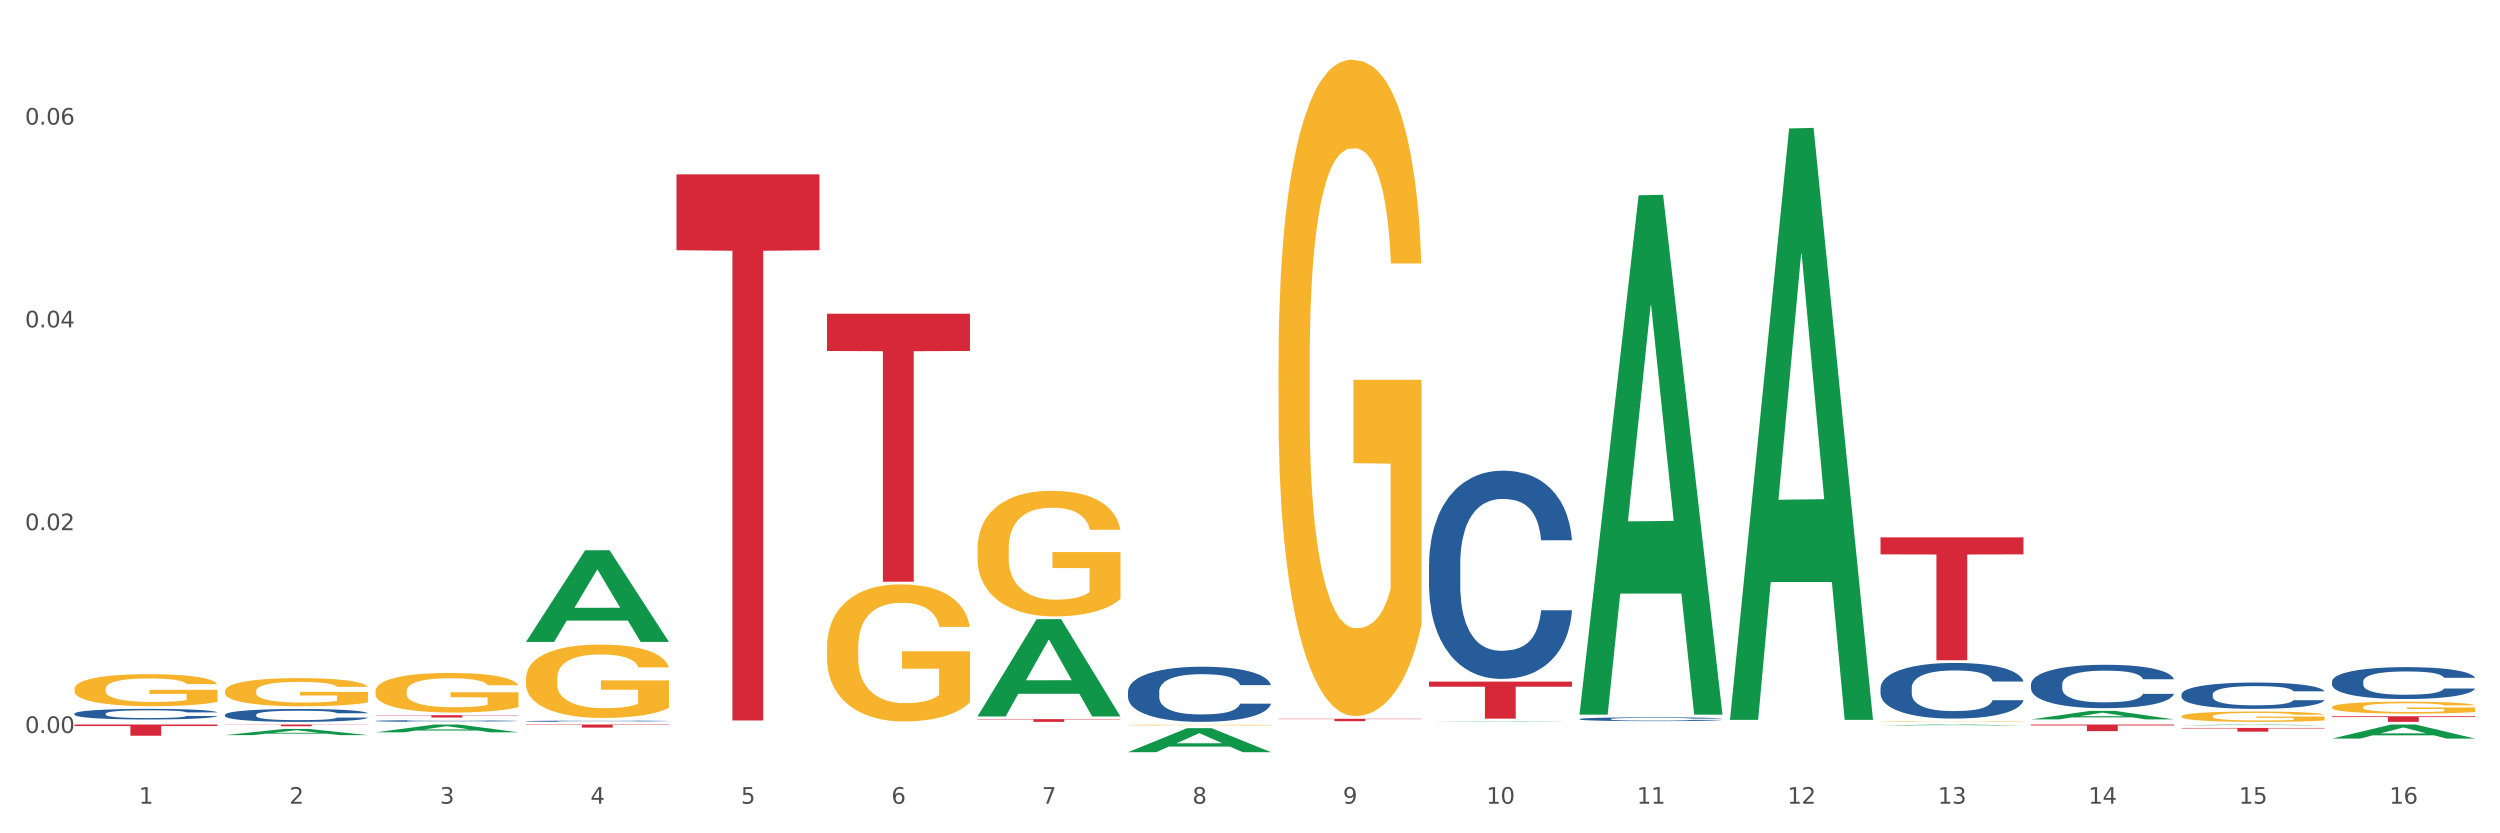 <?xml version="1.0" encoding="utf-8" standalone="no"?>
<!DOCTYPE svg PUBLIC "-//W3C//DTD SVG 1.1//EN"
  "http://www.w3.org/Graphics/SVG/1.1/DTD/svg11.dtd">
<svg xmlns:xlink="http://www.w3.org/1999/xlink" width="1080pt" height="360pt" viewBox="0 0 1080 360" xmlns="http://www.w3.org/2000/svg" version="1.1">
 <rect x="0" y="0" width="1080" height="360" fill="#333333" stroke="none"/>
 <defs>
  <style type="text/css">*{stroke-linejoin: round; stroke-linecap: butt}</style>
 </defs>
 <g id="figure_1">
  <g id="patch_1">
   <path d="M 0 360 
L 1080 360 
L 1080 0 
L 0 0 
z
" style="fill: #ffffff; stroke: #ffffff; stroke-linejoin: miter"/>
  </g>
  <g id="axes_1">
   <g id="matplotlib.axis_1">
    <g id="xtick_1">
     <g id="text_1">
      <!-- 1 -->
      <g style="fill: #4d4d4d" transform="translate(60.004 347.204) scale(0.096 -0.096)">
       <defs>
        <path id="DejaVuSans-31" d="M 794 531 
L 1825 531 
L 1825 4091 
L 703 3866 
L 703 4441 
L 1819 4666 
L 2450 4666 
L 2450 531 
L 3481 531 
L 3481 0 
L 794 0 
L 794 531 
z
" transform="scale(0.016)"/>
       </defs>
       <use xlink:href="#DejaVuSans-31"/>
      </g>
     </g>
    </g>
    <g id="xtick_2">
     <g id="text_2">
      <!-- 2 -->
      <g style="fill: #4d4d4d" transform="translate(125.021 347.204) scale(0.096 -0.096)">
       <defs>
        <path id="DejaVuSans-32" d="M 1228 531 
L 3431 531 
L 3431 0 
L 469 0 
L 469 531 
Q 828 903 1448 1529 
Q 2069 2156 2228 2338 
Q 2531 2678 2651 2914 
Q 2772 3150 2772 3378 
Q 2772 3750 2511 3984 
Q 2250 4219 1831 4219 
Q 1534 4219 1204 4116 
Q 875 4013 500 3803 
L 500 4441 
Q 881 4594 1212 4672 
Q 1544 4750 1819 4750 
Q 2544 4750 2975 4387 
Q 3406 4025 3406 3419 
Q 3406 3131 3298 2873 
Q 3191 2616 2906 2266 
Q 2828 2175 2409 1742 
Q 1991 1309 1228 531 
z
" transform="scale(0.016)"/>
       </defs>
       <use xlink:href="#DejaVuSans-32"/>
      </g>
     </g>
    </g>
    <g id="xtick_3">
     <g id="text_3">
      <!-- 3 -->
      <g style="fill: #4d4d4d" transform="translate(190.039 347.204) scale(0.096 -0.096)">
       <defs>
        <path id="DejaVuSans-33" d="M 2597 2516 
Q 3050 2419 3304 2112 
Q 3559 1806 3559 1356 
Q 3559 666 3084 287 
Q 2609 -91 1734 -91 
Q 1441 -91 1130 -33 
Q 819 25 488 141 
L 488 750 
Q 750 597 1062 519 
Q 1375 441 1716 441 
Q 2309 441 2620 675 
Q 2931 909 2931 1356 
Q 2931 1769 2642 2001 
Q 2353 2234 1838 2234 
L 1294 2234 
L 1294 2753 
L 1863 2753 
Q 2328 2753 2575 2939 
Q 2822 3125 2822 3475 
Q 2822 3834 2567 4026 
Q 2313 4219 1838 4219 
Q 1578 4219 1281 4162 
Q 984 4106 628 3988 
L 628 4550 
Q 988 4650 1302 4700 
Q 1616 4750 1894 4750 
Q 2613 4750 3031 4423 
Q 3450 4097 3450 3541 
Q 3450 3153 3228 2886 
Q 3006 2619 2597 2516 
z
" transform="scale(0.016)"/>
       </defs>
       <use xlink:href="#DejaVuSans-33"/>
      </g>
     </g>
    </g>
    <g id="xtick_4">
     <g id="text_4">
      <!-- 4 -->
      <g style="fill: #4d4d4d" transform="translate(255.056 347.204) scale(0.096 -0.096)">
       <defs>
        <path id="DejaVuSans-34" d="M 2419 4116 
L 825 1625 
L 2419 1625 
L 2419 4116 
z
M 2253 4666 
L 3047 4666 
L 3047 1625 
L 3713 1625 
L 3713 1100 
L 3047 1100 
L 3047 0 
L 2419 0 
L 2419 1100 
L 313 1100 
L 313 1709 
L 2253 4666 
z
" transform="scale(0.016)"/>
       </defs>
       <use xlink:href="#DejaVuSans-34"/>
      </g>
     </g>
    </g>
    <g id="xtick_5">
     <g id="text_5">
      <!-- 5 -->
      <g style="fill: #4d4d4d" transform="translate(320.073 347.204) scale(0.096 -0.096)">
       <defs>
        <path id="DejaVuSans-35" d="M 691 4666 
L 3169 4666 
L 3169 4134 
L 1269 4134 
L 1269 2991 
Q 1406 3038 1543 3061 
Q 1681 3084 1819 3084 
Q 2600 3084 3056 2656 
Q 3513 2228 3513 1497 
Q 3513 744 3044 326 
Q 2575 -91 1722 -91 
Q 1428 -91 1123 -41 
Q 819 9 494 109 
L 494 744 
Q 775 591 1075 516 
Q 1375 441 1709 441 
Q 2250 441 2565 725 
Q 2881 1009 2881 1497 
Q 2881 1984 2565 2268 
Q 2250 2553 1709 2553 
Q 1456 2553 1204 2497 
Q 953 2441 691 2322 
L 691 4666 
z
" transform="scale(0.016)"/>
       </defs>
       <use xlink:href="#DejaVuSans-35"/>
      </g>
     </g>
    </g>
    <g id="xtick_6">
     <g id="text_6">
      <!-- 6 -->
      <g style="fill: #4d4d4d" transform="translate(385.09 347.204) scale(0.096 -0.096)">
       <defs>
        <path id="DejaVuSans-36" d="M 2113 2584 
Q 1688 2584 1439 2293 
Q 1191 2003 1191 1497 
Q 1191 994 1439 701 
Q 1688 409 2113 409 
Q 2538 409 2786 701 
Q 3034 994 3034 1497 
Q 3034 2003 2786 2293 
Q 2538 2584 2113 2584 
z
M 3366 4563 
L 3366 3988 
Q 3128 4100 2886 4159 
Q 2644 4219 2406 4219 
Q 1781 4219 1451 3797 
Q 1122 3375 1075 2522 
Q 1259 2794 1537 2939 
Q 1816 3084 2150 3084 
Q 2853 3084 3261 2657 
Q 3669 2231 3669 1497 
Q 3669 778 3244 343 
Q 2819 -91 2113 -91 
Q 1303 -91 875 529 
Q 447 1150 447 2328 
Q 447 3434 972 4092 
Q 1497 4750 2381 4750 
Q 2619 4750 2861 4703 
Q 3103 4656 3366 4563 
z
" transform="scale(0.016)"/>
       </defs>
       <use xlink:href="#DejaVuSans-36"/>
      </g>
     </g>
    </g>
    <g id="xtick_7">
     <g id="text_7">
      <!-- 7 -->
      <g style="fill: #4d4d4d" transform="translate(450.108 347.204) scale(0.096 -0.096)">
       <defs>
        <path id="DejaVuSans-37" d="M 525 4666 
L 3525 4666 
L 3525 4397 
L 1831 0 
L 1172 0 
L 2766 4134 
L 525 4134 
L 525 4666 
z
" transform="scale(0.016)"/>
       </defs>
       <use xlink:href="#DejaVuSans-37"/>
      </g>
     </g>
    </g>
    <g id="xtick_8">
     <g id="text_8">
      <!-- 8 -->
      <g style="fill: #4d4d4d" transform="translate(515.125 347.204) scale(0.096 -0.096)">
       <defs>
        <path id="DejaVuSans-38" d="M 2034 2216 
Q 1584 2216 1326 1975 
Q 1069 1734 1069 1313 
Q 1069 891 1326 650 
Q 1584 409 2034 409 
Q 2484 409 2743 651 
Q 3003 894 3003 1313 
Q 3003 1734 2745 1975 
Q 2488 2216 2034 2216 
z
M 1403 2484 
Q 997 2584 770 2862 
Q 544 3141 544 3541 
Q 544 4100 942 4425 
Q 1341 4750 2034 4750 
Q 2731 4750 3128 4425 
Q 3525 4100 3525 3541 
Q 3525 3141 3298 2862 
Q 3072 2584 2669 2484 
Q 3125 2378 3379 2068 
Q 3634 1759 3634 1313 
Q 3634 634 3220 271 
Q 2806 -91 2034 -91 
Q 1263 -91 848 271 
Q 434 634 434 1313 
Q 434 1759 690 2068 
Q 947 2378 1403 2484 
z
M 1172 3481 
Q 1172 3119 1398 2916 
Q 1625 2713 2034 2713 
Q 2441 2713 2670 2916 
Q 2900 3119 2900 3481 
Q 2900 3844 2670 4047 
Q 2441 4250 2034 4250 
Q 1625 4250 1398 4047 
Q 1172 3844 1172 3481 
z
" transform="scale(0.016)"/>
       </defs>
       <use xlink:href="#DejaVuSans-38"/>
      </g>
     </g>
    </g>
    <g id="xtick_9">
     <g id="text_9">
      <!-- 9 -->
      <g style="fill: #4d4d4d" transform="translate(580.142 347.204) scale(0.096 -0.096)">
       <defs>
        <path id="DejaVuSans-39" d="M 703 97 
L 703 672 
Q 941 559 1184 500 
Q 1428 441 1663 441 
Q 2288 441 2617 861 
Q 2947 1281 2994 2138 
Q 2813 1869 2534 1725 
Q 2256 1581 1919 1581 
Q 1219 1581 811 2004 
Q 403 2428 403 3163 
Q 403 3881 828 4315 
Q 1253 4750 1959 4750 
Q 2769 4750 3195 4129 
Q 3622 3509 3622 2328 
Q 3622 1225 3098 567 
Q 2575 -91 1691 -91 
Q 1453 -91 1209 -44 
Q 966 3 703 97 
z
M 1959 2075 
Q 2384 2075 2632 2365 
Q 2881 2656 2881 3163 
Q 2881 3666 2632 3958 
Q 2384 4250 1959 4250 
Q 1534 4250 1286 3958 
Q 1038 3666 1038 3163 
Q 1038 2656 1286 2365 
Q 1534 2075 1959 2075 
z
" transform="scale(0.016)"/>
       </defs>
       <use xlink:href="#DejaVuSans-39"/>
      </g>
     </g>
    </g>
    <g id="xtick_10">
     <g id="text_10">
      <!-- 10 -->
      <g style="fill: #4d4d4d" transform="translate(642.105 347.204) scale(0.096 -0.096)">
       <defs>
        <path id="DejaVuSans-30" d="M 2034 4250 
Q 1547 4250 1301 3770 
Q 1056 3291 1056 2328 
Q 1056 1369 1301 889 
Q 1547 409 2034 409 
Q 2525 409 2770 889 
Q 3016 1369 3016 2328 
Q 3016 3291 2770 3770 
Q 2525 4250 2034 4250 
z
M 2034 4750 
Q 2819 4750 3233 4129 
Q 3647 3509 3647 2328 
Q 3647 1150 3233 529 
Q 2819 -91 2034 -91 
Q 1250 -91 836 529 
Q 422 1150 422 2328 
Q 422 3509 836 4129 
Q 1250 4750 2034 4750 
z
" transform="scale(0.016)"/>
       </defs>
       <use xlink:href="#DejaVuSans-31"/>
       <use xlink:href="#DejaVuSans-30" transform="translate(63.623 0)"/>
      </g>
     </g>
    </g>
    <g id="xtick_11">
     <g id="text_11">
      <!-- 11 -->
      <g style="fill: #4d4d4d" transform="translate(707.123 347.204) scale(0.096 -0.096)">
       <use xlink:href="#DejaVuSans-31"/>
       <use xlink:href="#DejaVuSans-31" transform="translate(63.623 0)"/>
      </g>
     </g>
    </g>
    <g id="xtick_12">
     <g id="text_12">
      <!-- 12 -->
      <g style="fill: #4d4d4d" transform="translate(772.14 347.204) scale(0.096 -0.096)">
       <use xlink:href="#DejaVuSans-31"/>
       <use xlink:href="#DejaVuSans-32" transform="translate(63.623 0)"/>
      </g>
     </g>
    </g>
    <g id="xtick_13">
     <g id="text_13">
      <!-- 13 -->
      <g style="fill: #4d4d4d" transform="translate(837.157 347.204) scale(0.096 -0.096)">
       <use xlink:href="#DejaVuSans-31"/>
       <use xlink:href="#DejaVuSans-33" transform="translate(63.623 0)"/>
      </g>
     </g>
    </g>
    <g id="xtick_14">
     <g id="text_14">
      <!-- 14 -->
      <g style="fill: #4d4d4d" transform="translate(902.174 347.204) scale(0.096 -0.096)">
       <use xlink:href="#DejaVuSans-31"/>
       <use xlink:href="#DejaVuSans-34" transform="translate(63.623 0)"/>
      </g>
     </g>
    </g>
    <g id="xtick_15">
     <g id="text_15">
      <!-- 15 -->
      <g style="fill: #4d4d4d" transform="translate(967.192 347.204) scale(0.096 -0.096)">
       <use xlink:href="#DejaVuSans-31"/>
       <use xlink:href="#DejaVuSans-35" transform="translate(63.623 0)"/>
      </g>
     </g>
    </g>
    <g id="xtick_16">
     <g id="text_16">
      <!-- 16 -->
      <g style="fill: #4d4d4d" transform="translate(1032.209 347.204) scale(0.096 -0.096)">
       <use xlink:href="#DejaVuSans-31"/>
       <use xlink:href="#DejaVuSans-36" transform="translate(63.623 0)"/>
      </g>
     </g>
    </g>
    <g id="xtick_17"/>
    <g id="xtick_18"/>
    <g id="xtick_19"/>
    <g id="xtick_20"/>
    <g id="xtick_21"/>
    <g id="xtick_22"/>
    <g id="xtick_23"/>
    <g id="xtick_24"/>
    <g id="xtick_25"/>
    <g id="xtick_26"/>
    <g id="xtick_27"/>
    <g id="xtick_28"/>
    <g id="xtick_29"/>
    <g id="xtick_30"/>
    <g id="xtick_31"/>
   </g>
   <g id="matplotlib.axis_2">
    <g id="ytick_1">
     <g id="text_17">
      <!-- 0.00 -->
      <g style="fill: #4d4d4d" transform="translate(10.8 316.64) scale(0.096 -0.096)">
       <defs>
        <path id="DejaVuSans-2e" d="M 684 794 
L 1344 794 
L 1344 0 
L 684 0 
L 684 794 
z
" transform="scale(0.016)"/>
       </defs>
       <use xlink:href="#DejaVuSans-30"/>
       <use xlink:href="#DejaVuSans-2e" transform="translate(63.623 0)"/>
       <use xlink:href="#DejaVuSans-30" transform="translate(95.41 0)"/>
       <use xlink:href="#DejaVuSans-30" transform="translate(159.033 0)"/>
      </g>
     </g>
    </g>
    <g id="ytick_2">
     <g id="text_18">
      <!-- 0.02 -->
      <g style="fill: #4d4d4d" transform="translate(10.8 229.037) scale(0.096 -0.096)">
       <use xlink:href="#DejaVuSans-30"/>
       <use xlink:href="#DejaVuSans-2e" transform="translate(63.623 0)"/>
       <use xlink:href="#DejaVuSans-30" transform="translate(95.41 0)"/>
       <use xlink:href="#DejaVuSans-32" transform="translate(159.033 0)"/>
      </g>
     </g>
    </g>
    <g id="ytick_3">
     <g id="text_19">
      <!-- 0.04 -->
      <g style="fill: #4d4d4d" transform="translate(10.8 141.433) scale(0.096 -0.096)">
       <use xlink:href="#DejaVuSans-30"/>
       <use xlink:href="#DejaVuSans-2e" transform="translate(63.623 0)"/>
       <use xlink:href="#DejaVuSans-30" transform="translate(95.41 0)"/>
       <use xlink:href="#DejaVuSans-34" transform="translate(159.033 0)"/>
      </g>
     </g>
    </g>
    <g id="ytick_4">
     <g id="text_20">
      <!-- 0.06 -->
      <g style="fill: #4d4d4d" transform="translate(10.8 53.83) scale(0.096 -0.096)">
       <use xlink:href="#DejaVuSans-30"/>
       <use xlink:href="#DejaVuSans-2e" transform="translate(63.623 0)"/>
       <use xlink:href="#DejaVuSans-30" transform="translate(95.41 0)"/>
       <use xlink:href="#DejaVuSans-36" transform="translate(159.033 0)"/>
      </g>
     </g>
    </g>
    <g id="ytick_5"/>
    <g id="ytick_6"/>
    <g id="ytick_7"/>
   </g>
   <g id="PolyCollection_1">
    <path d="M 97.192 317.567 
L 97.256 317.564 
L 122.727 314.895 
L 133.297 314.892 
L 158.959 317.572 
L 146.733 317.572 
L 141.193 316.948 
L 114.894 316.948 
L 114.703 316.958 
L 109.354 317.572 
L 97.192 317.572 
L 97.192 317.567 
L 118.206 316.576 
L 137.882 316.573 
L 128.139 315.463 
L 128.012 315.458 
L 127.884 315.466 
L 118.142 316.573 
L 118.206 316.576 
L 97.192 317.567 
z
" clip-path="url(#pfcc9341c78)" style="fill: #109648"/>
    <path d="M 1007.434 309.426 
L 1069.2 309.426 
L 1069.2 309.762 
L 1044.903 309.764 
L 1044.903 311.844 
L 1031.584 311.844 
L 1031.584 309.764 
L 1007.434 309.762 
L 1007.434 309.428 
L 1007.434 309.426 
z
" clip-path="url(#pfcc9341c78)" style="fill: #d62839"/>
    <path d="M 942.416 314.46 
L 1004.183 314.46 
L 1004.183 314.685 
L 979.886 314.686 
L 979.886 316.079 
L 966.567 316.079 
L 966.567 314.686 
L 942.416 314.685 
L 942.416 314.461 
L 942.416 314.46 
z
" clip-path="url(#pfcc9341c78)" style="fill: #d62839"/>
    <path d="M 877.399 312.993 
L 939.166 312.993 
L 939.166 313.389 
L 914.869 313.392 
L 914.869 315.845 
L 901.549 315.845 
L 901.549 313.392 
L 877.399 313.389 
L 877.399 312.995 
L 877.399 312.993 
z
" clip-path="url(#pfcc9341c78)" style="fill: #d62839"/>
    <path d="M 812.382 232.116 
L 874.148 232.116 
L 874.148 239.497 
L 849.852 239.547 
L 849.852 285.23 
L 836.532 285.23 
L 836.532 239.547 
L 812.382 239.497 
L 812.382 232.166 
L 812.382 232.116 
z
" clip-path="url(#pfcc9341c78)" style="fill: #d62839"/>
    <path d="M 617.33 294.441 
L 679.097 294.441 
L 679.097 296.668 
L 654.8 296.683 
L 654.8 310.462 
L 641.481 310.462 
L 641.481 296.683 
L 617.33 296.668 
L 617.33 294.456 
L 617.33 294.441 
z
" clip-path="url(#pfcc9341c78)" style="fill: #d62839"/>
    <path d="M 552.313 310.509 
L 614.079 310.509 
L 614.079 310.654 
L 589.783 310.655 
L 589.783 311.555 
L 576.463 311.555 
L 576.463 310.655 
L 552.313 310.654 
L 552.313 310.51 
L 552.313 310.509 
z
" clip-path="url(#pfcc9341c78)" style="fill: #d62839"/>
    <path d="M 422.278 310.676 
L 484.045 310.676 
L 484.045 310.838 
L 459.748 310.839 
L 459.748 311.844 
L 446.429 311.844 
L 446.429 310.839 
L 422.278 310.838 
L 422.278 310.677 
L 422.278 310.676 
z
" clip-path="url(#pfcc9341c78)" style="fill: #d62839"/>
    <path d="M 357.261 135.527 
L 419.028 135.527 
L 419.028 151.616 
L 394.731 151.725 
L 394.731 251.305 
L 381.412 251.305 
L 381.412 151.725 
L 357.261 151.616 
L 357.261 135.636 
L 357.261 135.527 
z
" clip-path="url(#pfcc9341c78)" style="fill: #d62839"/>
    <path d="M 292.244 75.323 
L 354.01 75.323 
L 354.01 108.108 
L 329.714 108.33 
L 329.714 311.245 
L 316.394 311.245 
L 316.394 108.33 
L 292.244 108.108 
L 292.244 75.544 
L 292.244 75.323 
z
" clip-path="url(#pfcc9341c78)" style="fill: #d62839"/>
    <path d="M 227.227 312.993 
L 288.993 312.993 
L 288.993 313.178 
L 264.696 313.179 
L 264.696 314.326 
L 251.377 314.326 
L 251.377 313.179 
L 227.227 313.178 
L 227.227 312.994 
L 227.227 312.993 
z
" clip-path="url(#pfcc9341c78)" style="fill: #d62839"/>
    <path d="M 32.175 297.635 
L 32.248 297.622 
L 32.248 297.167 
L 32.394 296.775 
L 33.123 295.826 
L 34.217 295.042 
L 35.019 294.625 
L 35.821 294.283 
L 36.769 293.942 
L 37.936 293.588 
L 40.051 293.069 
L 41.363 292.804 
L 42.968 292.525 
L 45.885 292.121 
L 47.999 291.893 
L 50.187 291.703 
L 53.76 291.476 
L 56.094 291.374 
L 58.573 291.299 
L 61.563 291.248 
L 63.824 291.235 
L 68.783 291.273 
L 73.012 291.387 
L 75.054 291.476 
L 77.679 291.627 
L 79.065 291.729 
L 81.326 291.931 
L 83.659 292.197 
L 85.263 292.424 
L 87.67 292.854 
L 89.493 293.284 
L 91.17 293.815 
L 92.045 294.182 
L 92.702 294.524 
L 93.285 294.916 
L 93.868 295.535 
L 80.742 295.535 
L 80.232 295.093 
L 79.43 294.675 
L 78.263 294.271 
L 77.242 294.018 
L 75.492 293.702 
L 73.887 293.499 
L 72.21 293.347 
L 70.168 293.221 
L 68.564 293.158 
L 66.303 293.107 
L 61.855 293.12 
L 58.865 293.221 
L 56.823 293.347 
L 55.511 293.461 
L 54.344 293.588 
L 53.031 293.765 
L 51.5 294.03 
L 50.406 294.271 
L 49.312 294.574 
L 48.437 294.878 
L 47.635 295.232 
L 46.979 295.611 
L 46.468 296.003 
L 46.031 296.484 
L 45.666 297.281 
L 45.666 299.013 
L 45.812 299.405 
L 46.176 299.924 
L 46.614 300.316 
L 47.343 300.784 
L 47.999 301.1 
L 49.239 301.555 
L 50.625 301.935 
L 51.719 302.175 
L 52.812 302.377 
L 54.708 302.655 
L 56.823 302.883 
L 58.646 303.022 
L 61.126 303.149 
L 62.803 303.199 
L 64.261 303.225 
L 67.835 303.225 
L 70.387 303.187 
L 73.231 303.098 
L 75.419 302.984 
L 77.242 302.845 
L 79.284 302.617 
L 80.596 302.403 
L 80.596 299.759 
L 64.553 299.747 
L 64.553 297.989 
L 93.941 297.989 
L 93.941 303.149 
L 92.702 303.414 
L 91.316 303.655 
L 89.858 303.87 
L 87.67 304.135 
L 85.045 304.388 
L 82.711 304.565 
L 80.232 304.717 
L 77.315 304.856 
L 73.523 304.982 
L 71.189 305.033 
L 68.272 305.071 
L 64.845 305.084 
L 61.855 305.058 
L 58.938 304.995 
L 55.875 304.881 
L 52.885 304.717 
L 50.625 304.552 
L 48.364 304.35 
L 45.958 304.085 
L 44.062 303.832 
L 42.603 303.604 
L 40.999 303.313 
L 39.249 302.934 
L 37.936 302.592 
L 36.769 302.238 
L 35.529 301.783 
L 34.654 301.391 
L 33.779 300.898 
L 33.269 300.531 
L 32.685 299.962 
L 32.248 299.165 
L 32.175 297.635 
z
" clip-path="url(#pfcc9341c78)" style="fill: #f7b32b"/>
    <path d="M 162.209 308.965 
L 223.976 308.965 
L 223.976 309.104 
L 199.679 309.105 
L 199.679 309.964 
L 186.36 309.964 
L 186.36 309.105 
L 162.209 309.104 
L 162.209 308.966 
L 162.209 308.965 
z
" clip-path="url(#pfcc9341c78)" style="fill: #d62839"/>
    <path d="M 942.416 299.971 
L 942.489 299.961 
L 942.489 299.67 
L 942.708 299.276 
L 943.512 298.549 
L 944.534 297.999 
L 946.286 297.356 
L 947.235 297.086 
L 948.476 296.785 
L 951.032 296.297 
L 953.952 295.882 
L 955.996 295.654 
L 957.529 295.508 
L 960.961 295.249 
L 962.932 295.135 
L 964.976 295.041 
L 966.729 294.979 
L 969.649 294.906 
L 971.985 294.875 
L 974.687 294.865 
L 976.95 294.875 
L 979.943 294.917 
L 984.324 295.041 
L 986.003 295.114 
L 988.267 295.238 
L 990.603 295.404 
L 992.501 295.571 
L 994.691 295.809 
L 996.955 296.121 
L 999.145 296.515 
L 1000.678 296.878 
L 1001.919 297.262 
L 1003.015 297.729 
L 1003.818 298.238 
L 1004.183 298.664 
L 990.822 298.664 
L 990.457 298.28 
L 989.727 297.864 
L 988.997 297.584 
L 988.194 297.356 
L 986.952 297.096 
L 985.857 296.93 
L 984.032 296.733 
L 982.353 296.608 
L 980.966 296.536 
L 979.286 296.474 
L 975.709 296.411 
L 973.154 296.411 
L 971.547 296.432 
L 969.576 296.484 
L 967.897 296.557 
L 965.926 296.681 
L 964.392 296.816 
L 962.859 296.993 
L 961.983 297.117 
L 960.669 297.345 
L 959.793 297.532 
L 958.625 297.854 
L 957.967 298.082 
L 956.799 298.674 
L 956.288 299.11 
L 956.069 299.411 
L 955.923 299.743 
L 955.923 301.362 
L 956.361 302.089 
L 956.726 302.4 
L 957.31 302.753 
L 958.406 303.21 
L 960.012 303.656 
L 961.691 303.978 
L 963.078 304.175 
L 964.392 304.32 
L 965.707 304.435 
L 967.313 304.538 
L 968.627 304.601 
L 970.598 304.663 
L 972.935 304.694 
L 974.76 304.694 
L 978.483 304.642 
L 980.163 304.59 
L 981.769 304.518 
L 983.521 304.403 
L 984.908 304.279 
L 985.711 304.185 
L 987.025 303.988 
L 988.048 303.781 
L 988.924 303.542 
L 989.508 303.334 
L 990.165 303.023 
L 990.676 302.67 
L 990.822 302.483 
L 1004.183 302.483 
L 1003.891 302.857 
L 1003.38 303.22 
L 1002.358 303.708 
L 1001.554 303.988 
L 1000.313 304.331 
L 998.999 304.621 
L 997.174 304.943 
L 995.495 305.182 
L 993.742 305.389 
L 991.844 305.576 
L 988.413 305.836 
L 987.171 305.908 
L 984.543 306.033 
L 982.499 306.106 
L 979.505 306.178 
L 976.439 306.22 
L 973.227 306.23 
L 970.379 306.209 
L 967.24 306.147 
L 965.268 306.085 
L 963.078 305.992 
L 960.523 305.846 
L 958.114 305.67 
L 955.85 305.462 
L 953.733 305.223 
L 951.762 304.954 
L 949.206 304.507 
L 947.308 304.071 
L 945.921 303.667 
L 944.972 303.324 
L 944.023 302.888 
L 943.512 302.587 
L 942.708 301.86 
L 942.416 301.186 
L 942.416 299.971 
z
" clip-path="url(#pfcc9341c78)" style="fill: #255c99"/>
    <path d="M 877.399 295.608 
L 877.472 295.591 
L 877.472 295.111 
L 877.691 294.46 
L 878.494 293.262 
L 879.516 292.354 
L 881.269 291.292 
L 882.218 290.847 
L 883.459 290.35 
L 886.014 289.546 
L 888.935 288.861 
L 890.979 288.484 
L 892.512 288.244 
L 895.944 287.816 
L 897.915 287.628 
L 899.959 287.473 
L 901.711 287.371 
L 904.632 287.251 
L 906.968 287.199 
L 909.67 287.182 
L 911.933 287.199 
L 914.926 287.268 
L 919.307 287.473 
L 920.986 287.593 
L 923.249 287.799 
L 925.586 288.073 
L 927.484 288.347 
L 929.674 288.741 
L 931.938 289.254 
L 934.128 289.905 
L 935.661 290.505 
L 936.902 291.138 
L 937.997 291.909 
L 938.8 292.748 
L 939.166 293.45 
L 925.805 293.45 
L 925.44 292.816 
L 924.71 292.131 
L 923.979 291.669 
L 923.176 291.292 
L 921.935 290.864 
L 920.84 290.59 
L 919.015 290.265 
L 917.336 290.059 
L 915.948 289.939 
L 914.269 289.837 
L 910.692 289.734 
L 908.136 289.734 
L 906.53 289.768 
L 904.559 289.854 
L 902.88 289.974 
L 900.908 290.179 
L 899.375 290.402 
L 897.842 290.693 
L 896.966 290.898 
L 895.652 291.275 
L 894.775 291.583 
L 893.607 292.114 
L 892.95 292.491 
L 891.782 293.467 
L 891.271 294.186 
L 891.052 294.683 
L 890.906 295.231 
L 890.906 297.902 
L 891.344 299.101 
L 891.709 299.615 
L 892.293 300.197 
L 893.388 300.951 
L 894.995 301.687 
L 896.674 302.218 
L 898.061 302.543 
L 899.375 302.783 
L 900.689 302.971 
L 902.296 303.143 
L 903.61 303.245 
L 905.581 303.348 
L 907.917 303.399 
L 909.743 303.399 
L 913.466 303.314 
L 915.145 303.228 
L 916.751 303.108 
L 918.504 302.92 
L 919.891 302.714 
L 920.694 302.56 
L 922.008 302.235 
L 923.03 301.892 
L 923.906 301.499 
L 924.491 301.156 
L 925.148 300.642 
L 925.659 300.06 
L 925.805 299.752 
L 939.166 299.752 
L 938.873 300.368 
L 938.362 300.968 
L 937.34 301.773 
L 936.537 302.235 
L 935.296 302.8 
L 933.982 303.28 
L 932.157 303.81 
L 930.477 304.204 
L 928.725 304.547 
L 926.827 304.855 
L 923.395 305.283 
L 922.154 305.403 
L 919.526 305.608 
L 917.482 305.728 
L 914.488 305.848 
L 911.422 305.917 
L 908.209 305.934 
L 905.362 305.9 
L 902.223 305.797 
L 900.251 305.694 
L 898.061 305.54 
L 895.506 305.3 
L 893.096 305.009 
L 890.833 304.667 
L 888.716 304.273 
L 886.744 303.828 
L 884.189 303.091 
L 882.291 302.372 
L 880.904 301.704 
L 879.954 301.139 
L 879.005 300.42 
L 878.494 299.923 
L 877.691 298.724 
L 877.399 297.611 
L 877.399 295.608 
z
" clip-path="url(#pfcc9341c78)" style="fill: #255c99"/>
    <path d="M 812.382 297.184 
L 812.455 297.162 
L 812.455 296.548 
L 812.674 295.713 
L 813.477 294.176 
L 814.499 293.012 
L 816.251 291.65 
L 817.201 291.079 
L 818.442 290.442 
L 820.997 289.41 
L 823.917 288.531 
L 825.962 288.048 
L 827.495 287.741 
L 830.926 287.192 
L 832.898 286.95 
L 834.942 286.753 
L 836.694 286.621 
L 839.615 286.467 
L 841.951 286.401 
L 844.652 286.379 
L 846.916 286.401 
L 849.909 286.489 
L 854.29 286.753 
L 855.969 286.906 
L 858.232 287.17 
L 860.568 287.521 
L 862.467 287.873 
L 864.657 288.378 
L 866.92 289.037 
L 869.111 289.871 
L 870.644 290.64 
L 871.885 291.452 
L 872.98 292.441 
L 873.783 293.517 
L 874.148 294.417 
L 860.787 294.417 
L 860.422 293.605 
L 859.692 292.726 
L 858.962 292.133 
L 858.159 291.65 
L 856.918 291.101 
L 855.823 290.75 
L 853.998 290.332 
L 852.318 290.069 
L 850.931 289.915 
L 849.252 289.783 
L 845.674 289.652 
L 843.119 289.652 
L 841.513 289.695 
L 839.542 289.805 
L 837.862 289.959 
L 835.891 290.223 
L 834.358 290.508 
L 832.825 290.881 
L 831.949 291.145 
L 830.634 291.628 
L 829.758 292.023 
L 828.59 292.704 
L 827.933 293.187 
L 826.765 294.439 
L 826.254 295.362 
L 826.035 295.998 
L 825.889 296.701 
L 825.889 300.127 
L 826.327 301.665 
L 826.692 302.323 
L 827.276 303.07 
L 828.371 304.036 
L 829.977 304.981 
L 831.657 305.662 
L 833.044 306.079 
L 834.358 306.386 
L 835.672 306.628 
L 837.278 306.848 
L 838.592 306.979 
L 840.564 307.111 
L 842.9 307.177 
L 844.725 307.177 
L 848.449 307.067 
L 850.128 306.957 
L 851.734 306.804 
L 853.486 306.562 
L 854.874 306.298 
L 855.677 306.101 
L 856.991 305.684 
L 858.013 305.244 
L 858.889 304.739 
L 859.473 304.3 
L 860.13 303.641 
L 860.641 302.894 
L 860.787 302.499 
L 874.148 302.499 
L 873.856 303.29 
L 873.345 304.058 
L 872.323 305.091 
L 871.52 305.684 
L 870.279 306.408 
L 868.965 307.023 
L 867.139 307.704 
L 865.46 308.209 
L 863.708 308.648 
L 861.81 309.044 
L 858.378 309.593 
L 857.137 309.746 
L 854.509 310.01 
L 852.464 310.164 
L 849.471 310.317 
L 846.405 310.405 
L 843.192 310.427 
L 840.345 310.383 
L 837.205 310.252 
L 835.234 310.12 
L 833.044 309.922 
L 830.488 309.615 
L 828.079 309.241 
L 825.816 308.802 
L 823.698 308.297 
L 821.727 307.726 
L 819.172 306.782 
L 817.274 305.859 
L 815.886 305.003 
L 814.937 304.278 
L 813.988 303.356 
L 813.477 302.719 
L 812.674 301.181 
L 812.382 299.754 
L 812.382 297.184 
z
" clip-path="url(#pfcc9341c78)" style="fill: #255c99"/>
    <path d="M 682.347 310.628 
L 682.42 310.626 
L 682.42 310.584 
L 682.639 310.527 
L 683.443 310.422 
L 684.465 310.342 
L 686.217 310.249 
L 687.166 310.21 
L 688.407 310.166 
L 690.963 310.096 
L 693.883 310.036 
L 695.927 310.003 
L 697.46 309.982 
L 700.892 309.944 
L 702.863 309.928 
L 704.907 309.914 
L 706.66 309.905 
L 709.58 309.895 
L 711.916 309.89 
L 714.618 309.889 
L 716.881 309.89 
L 719.875 309.896 
L 724.255 309.914 
L 725.934 309.925 
L 728.198 309.943 
L 730.534 309.967 
L 732.432 309.991 
L 734.623 310.025 
L 736.886 310.07 
L 739.076 310.127 
L 740.609 310.18 
L 741.85 310.236 
L 742.946 310.303 
L 743.749 310.377 
L 744.114 310.438 
L 730.753 310.438 
L 730.388 310.383 
L 729.658 310.323 
L 728.928 310.282 
L 728.125 310.249 
L 726.883 310.212 
L 725.788 310.188 
L 723.963 310.159 
L 722.284 310.141 
L 720.897 310.13 
L 719.217 310.121 
L 715.64 310.112 
L 713.085 310.112 
L 711.478 310.115 
L 709.507 310.123 
L 707.828 310.133 
L 705.857 310.151 
L 704.323 310.171 
L 702.79 310.197 
L 701.914 310.215 
L 700.6 310.248 
L 699.724 310.275 
L 698.556 310.321 
L 697.899 310.354 
L 696.73 310.44 
L 696.219 310.503 
L 696 310.547 
L 695.854 310.595 
L 695.854 310.829 
L 696.292 310.934 
L 696.657 310.979 
L 697.241 311.03 
L 698.337 311.096 
L 699.943 311.161 
L 701.622 311.208 
L 703.009 311.236 
L 704.323 311.257 
L 705.638 311.274 
L 707.244 311.289 
L 708.558 311.298 
L 710.529 311.307 
L 712.866 311.311 
L 714.691 311.311 
L 718.414 311.304 
L 720.094 311.296 
L 721.7 311.286 
L 723.452 311.269 
L 724.839 311.251 
L 725.642 311.238 
L 726.956 311.209 
L 727.979 311.179 
L 728.855 311.144 
L 729.439 311.114 
L 730.096 311.069 
L 730.607 311.018 
L 730.753 310.991 
L 744.114 310.991 
L 743.822 311.045 
L 743.311 311.098 
L 742.289 311.168 
L 741.485 311.209 
L 740.244 311.259 
L 738.93 311.301 
L 737.105 311.347 
L 735.426 311.382 
L 733.673 311.412 
L 731.775 311.439 
L 728.344 311.476 
L 727.102 311.487 
L 724.474 311.505 
L 722.43 311.515 
L 719.436 311.526 
L 716.37 311.532 
L 713.158 311.534 
L 710.31 311.53 
L 707.171 311.521 
L 705.2 311.512 
L 703.009 311.499 
L 700.454 311.478 
L 698.045 311.452 
L 695.781 311.422 
L 693.664 311.388 
L 691.693 311.349 
L 689.137 311.284 
L 687.239 311.221 
L 685.852 311.162 
L 684.903 311.113 
L 683.954 311.05 
L 683.443 311.006 
L 682.639 310.901 
L 682.347 310.803 
L 682.347 310.628 
z
" clip-path="url(#pfcc9341c78)" style="fill: #255c99"/>
    <path d="M 617.33 243.747 
L 617.403 243.665 
L 617.403 241.365 
L 617.622 238.243 
L 618.425 232.491 
L 619.447 228.136 
L 621.2 223.042 
L 622.149 220.906 
L 623.39 218.523 
L 625.945 214.661 
L 628.866 211.375 
L 630.91 209.567 
L 632.443 208.417 
L 635.875 206.363 
L 637.846 205.459 
L 639.89 204.72 
L 641.642 204.227 
L 644.563 203.651 
L 646.899 203.405 
L 649.601 203.323 
L 651.864 203.405 
L 654.857 203.734 
L 659.238 204.72 
L 660.917 205.295 
L 663.18 206.281 
L 665.517 207.595 
L 667.415 208.91 
L 669.605 210.8 
L 671.869 213.265 
L 674.059 216.387 
L 675.592 219.263 
L 676.833 222.303 
L 677.928 226 
L 678.732 230.026 
L 679.097 233.395 
L 665.736 233.395 
L 665.371 230.355 
L 664.641 227.068 
L 663.91 224.85 
L 663.107 223.042 
L 661.866 220.988 
L 660.771 219.673 
L 658.946 218.112 
L 657.267 217.126 
L 655.879 216.551 
L 654.2 216.058 
L 650.623 215.565 
L 648.067 215.565 
L 646.461 215.73 
L 644.49 216.14 
L 642.811 216.716 
L 640.839 217.702 
L 639.306 218.77 
L 637.773 220.166 
L 636.897 221.152 
L 635.583 222.96 
L 634.707 224.439 
L 633.538 226.986 
L 632.881 228.794 
L 631.713 233.477 
L 631.202 236.928 
L 630.983 239.311 
L 630.837 241.94 
L 630.837 254.757 
L 631.275 260.509 
L 631.64 262.974 
L 632.224 265.767 
L 633.319 269.383 
L 634.926 272.916 
L 636.605 275.463 
L 637.992 277.024 
L 639.306 278.174 
L 640.62 279.078 
L 642.227 279.9 
L 643.541 280.393 
L 645.512 280.886 
L 647.848 281.132 
L 649.674 281.132 
L 653.397 280.721 
L 655.076 280.31 
L 656.683 279.735 
L 658.435 278.831 
L 659.822 277.846 
L 660.625 277.106 
L 661.939 275.545 
L 662.961 273.902 
L 663.837 272.012 
L 664.422 270.369 
L 665.079 267.904 
L 665.59 265.11 
L 665.736 263.631 
L 679.097 263.631 
L 678.805 266.589 
L 678.293 269.465 
L 677.271 273.327 
L 676.468 275.545 
L 675.227 278.256 
L 673.913 280.557 
L 672.088 283.104 
L 670.408 284.994 
L 668.656 286.637 
L 666.758 288.116 
L 663.326 290.17 
L 662.085 290.745 
L 659.457 291.731 
L 657.413 292.306 
L 654.419 292.882 
L 651.353 293.21 
L 648.14 293.292 
L 645.293 293.128 
L 642.154 292.635 
L 640.182 292.142 
L 637.992 291.403 
L 635.437 290.252 
L 633.027 288.855 
L 630.764 287.212 
L 628.647 285.322 
L 626.675 283.186 
L 624.12 279.653 
L 622.222 276.202 
L 620.835 272.998 
L 619.886 270.286 
L 618.936 266.836 
L 618.425 264.453 
L 617.622 258.701 
L 617.33 253.361 
L 617.33 243.747 
z
" clip-path="url(#pfcc9341c78)" style="fill: #255c99"/>
    <path d="M 487.296 298.726 
L 487.369 298.704 
L 487.369 298.095 
L 487.588 297.268 
L 488.391 295.745 
L 489.413 294.592 
L 491.165 293.243 
L 492.114 292.678 
L 493.356 292.047 
L 495.911 291.024 
L 498.831 290.154 
L 500.876 289.676 
L 502.409 289.371 
L 505.84 288.827 
L 507.811 288.588 
L 509.856 288.392 
L 511.608 288.262 
L 514.528 288.109 
L 516.865 288.044 
L 519.566 288.022 
L 521.829 288.044 
L 524.823 288.131 
L 529.203 288.392 
L 530.883 288.544 
L 533.146 288.806 
L 535.482 289.154 
L 537.38 289.502 
L 539.571 290.002 
L 541.834 290.655 
L 544.024 291.481 
L 545.558 292.243 
L 546.799 293.048 
L 547.894 294.027 
L 548.697 295.093 
L 549.062 295.985 
L 535.701 295.985 
L 535.336 295.18 
L 534.606 294.309 
L 533.876 293.722 
L 533.073 293.243 
L 531.832 292.7 
L 530.737 292.352 
L 528.911 291.938 
L 527.232 291.677 
L 525.845 291.525 
L 524.166 291.394 
L 520.588 291.264 
L 518.033 291.264 
L 516.427 291.307 
L 514.455 291.416 
L 512.776 291.568 
L 510.805 291.829 
L 509.272 292.112 
L 507.738 292.482 
L 506.862 292.743 
L 505.548 293.222 
L 504.672 293.613 
L 503.504 294.288 
L 502.847 294.766 
L 501.679 296.006 
L 501.168 296.92 
L 500.949 297.551 
L 500.803 298.247 
L 500.803 301.641 
L 501.241 303.164 
L 501.606 303.816 
L 502.19 304.556 
L 503.285 305.513 
L 504.891 306.449 
L 506.57 307.123 
L 507.957 307.536 
L 509.272 307.841 
L 510.586 308.08 
L 512.192 308.298 
L 513.506 308.428 
L 515.478 308.559 
L 517.814 308.624 
L 519.639 308.624 
L 523.363 308.515 
L 525.042 308.407 
L 526.648 308.254 
L 528.4 308.015 
L 529.787 307.754 
L 530.591 307.558 
L 531.905 307.145 
L 532.927 306.71 
L 533.803 306.209 
L 534.387 305.774 
L 535.044 305.122 
L 535.555 304.382 
L 535.701 303.99 
L 549.062 303.99 
L 548.77 304.773 
L 548.259 305.535 
L 547.237 306.557 
L 546.434 307.145 
L 545.193 307.863 
L 543.878 308.472 
L 542.053 309.146 
L 540.374 309.647 
L 538.622 310.082 
L 536.723 310.473 
L 533.292 311.017 
L 532.051 311.169 
L 529.422 311.43 
L 527.378 311.583 
L 524.385 311.735 
L 521.318 311.822 
L 518.106 311.844 
L 515.258 311.8 
L 512.119 311.67 
L 510.148 311.539 
L 507.957 311.343 
L 505.402 311.039 
L 502.993 310.669 
L 500.73 310.234 
L 498.612 309.734 
L 496.641 309.168 
L 494.086 308.232 
L 492.187 307.319 
L 490.8 306.47 
L 489.851 305.752 
L 488.902 304.839 
L 488.391 304.208 
L 487.588 302.685 
L 487.296 301.271 
L 487.296 298.726 
z
" clip-path="url(#pfcc9341c78)" style="fill: #255c99"/>
    <path d="M 227.227 311.553 
L 227.3 311.552 
L 227.3 311.539 
L 227.519 311.52 
L 228.322 311.487 
L 229.344 311.461 
L 231.096 311.431 
L 232.045 311.419 
L 233.287 311.405 
L 235.842 311.382 
L 238.762 311.363 
L 240.807 311.352 
L 242.34 311.345 
L 245.771 311.333 
L 247.743 311.328 
L 249.787 311.323 
L 251.539 311.321 
L 254.459 311.317 
L 256.796 311.316 
L 259.497 311.315 
L 261.76 311.316 
L 264.754 311.318 
L 269.134 311.323 
L 270.814 311.327 
L 273.077 311.333 
L 275.413 311.34 
L 277.312 311.348 
L 279.502 311.359 
L 281.765 311.374 
L 283.955 311.392 
L 285.489 311.409 
L 286.73 311.427 
L 287.825 311.448 
L 288.628 311.472 
L 288.993 311.492 
L 275.632 311.492 
L 275.267 311.474 
L 274.537 311.455 
L 273.807 311.442 
L 273.004 311.431 
L 271.763 311.419 
L 270.668 311.411 
L 268.842 311.402 
L 267.163 311.396 
L 265.776 311.393 
L 264.097 311.39 
L 260.519 311.387 
L 257.964 311.387 
L 256.358 311.388 
L 254.386 311.391 
L 252.707 311.394 
L 250.736 311.4 
L 249.203 311.406 
L 247.669 311.414 
L 246.793 311.42 
L 245.479 311.431 
L 244.603 311.439 
L 243.435 311.454 
L 242.778 311.465 
L 241.61 311.492 
L 241.099 311.513 
L 240.88 311.527 
L 240.734 311.542 
L 240.734 311.617 
L 241.172 311.651 
L 241.537 311.666 
L 242.121 311.682 
L 243.216 311.703 
L 244.822 311.724 
L 246.501 311.739 
L 247.889 311.748 
L 249.203 311.755 
L 250.517 311.76 
L 252.123 311.765 
L 253.437 311.768 
L 255.409 311.771 
L 257.745 311.772 
L 259.57 311.772 
L 263.294 311.77 
L 264.973 311.767 
L 266.579 311.764 
L 268.331 311.759 
L 269.718 311.753 
L 270.522 311.749 
L 271.836 311.739 
L 272.858 311.73 
L 273.734 311.719 
L 274.318 311.709 
L 274.975 311.695 
L 275.486 311.678 
L 275.632 311.67 
L 288.993 311.67 
L 288.701 311.687 
L 288.19 311.704 
L 287.168 311.726 
L 286.365 311.739 
L 285.124 311.755 
L 283.809 311.769 
L 281.984 311.784 
L 280.305 311.795 
L 278.553 311.805 
L 276.654 311.813 
L 273.223 311.825 
L 271.982 311.829 
L 269.353 311.835 
L 267.309 311.838 
L 264.316 311.841 
L 261.249 311.843 
L 258.037 311.844 
L 255.19 311.843 
L 252.05 311.84 
L 250.079 311.837 
L 247.889 311.833 
L 245.333 311.826 
L 242.924 311.818 
L 240.661 311.808 
L 238.543 311.797 
L 236.572 311.784 
L 234.017 311.764 
L 232.118 311.743 
L 230.731 311.725 
L 229.782 311.709 
L 228.833 311.688 
L 228.322 311.674 
L 227.519 311.641 
L 227.227 311.609 
L 227.227 311.553 
z
" clip-path="url(#pfcc9341c78)" style="fill: #255c99"/>
    <path d="M 162.209 311.441 
L 162.282 311.441 
L 162.282 311.422 
L 162.502 311.397 
L 163.305 311.35 
L 164.327 311.315 
L 166.079 311.273 
L 167.028 311.256 
L 168.269 311.237 
L 170.825 311.205 
L 173.745 311.179 
L 175.789 311.164 
L 177.323 311.155 
L 180.754 311.138 
L 182.725 311.13 
L 184.77 311.124 
L 186.522 311.12 
L 189.442 311.116 
L 191.778 311.114 
L 194.48 311.113 
L 196.743 311.114 
L 199.737 311.116 
L 204.117 311.124 
L 205.796 311.129 
L 208.06 311.137 
L 210.396 311.148 
L 212.294 311.159 
L 214.485 311.174 
L 216.748 311.194 
L 218.938 311.219 
L 220.471 311.243 
L 221.713 311.267 
L 222.808 311.297 
L 223.611 311.33 
L 223.976 311.357 
L 210.615 311.357 
L 210.25 311.333 
L 209.52 311.306 
L 208.79 311.288 
L 207.987 311.273 
L 206.746 311.257 
L 205.65 311.246 
L 203.825 311.233 
L 202.146 311.225 
L 200.759 311.221 
L 199.079 311.217 
L 195.502 311.213 
L 192.947 311.213 
L 191.34 311.214 
L 189.369 311.217 
L 187.69 311.222 
L 185.719 311.23 
L 184.185 311.239 
L 182.652 311.25 
L 181.776 311.258 
L 180.462 311.273 
L 179.586 311.285 
L 178.418 311.305 
L 177.761 311.32 
L 176.592 311.358 
L 176.081 311.386 
L 175.862 311.405 
L 175.716 311.427 
L 175.716 311.531 
L 176.154 311.578 
L 176.519 311.598 
L 177.104 311.62 
L 178.199 311.65 
L 179.805 311.678 
L 181.484 311.699 
L 182.871 311.712 
L 184.185 311.721 
L 185.5 311.728 
L 187.106 311.735 
L 188.42 311.739 
L 190.391 311.743 
L 192.728 311.745 
L 194.553 311.745 
L 198.276 311.742 
L 199.956 311.738 
L 201.562 311.734 
L 203.314 311.726 
L 204.701 311.718 
L 205.504 311.712 
L 206.819 311.7 
L 207.841 311.686 
L 208.717 311.671 
L 209.301 311.658 
L 209.958 311.638 
L 210.469 311.615 
L 210.615 311.603 
L 223.976 311.603 
L 223.684 311.627 
L 223.173 311.65 
L 222.151 311.682 
L 221.348 311.7 
L 220.106 311.722 
L 218.792 311.74 
L 216.967 311.761 
L 215.288 311.776 
L 213.535 311.79 
L 211.637 311.802 
L 208.206 311.818 
L 206.965 311.823 
L 204.336 311.831 
L 202.292 311.836 
L 199.299 311.84 
L 196.232 311.843 
L 193.02 311.844 
L 190.172 311.842 
L 187.033 311.838 
L 185.062 311.834 
L 182.871 311.828 
L 180.316 311.819 
L 177.907 311.808 
L 175.643 311.794 
L 173.526 311.779 
L 171.555 311.762 
L 168.999 311.733 
L 167.101 311.705 
L 165.714 311.679 
L 164.765 311.657 
L 163.816 311.629 
L 163.305 311.61 
L 162.502 311.563 
L 162.209 311.519 
L 162.209 311.441 
z
" clip-path="url(#pfcc9341c78)" style="fill: #255c99"/>
    <path d="M 97.192 308.776 
L 97.265 308.771 
L 97.265 308.629 
L 97.484 308.435 
L 98.287 308.079 
L 99.31 307.81 
L 101.062 307.494 
L 102.011 307.362 
L 103.252 307.215 
L 105.807 306.976 
L 108.728 306.772 
L 110.772 306.66 
L 112.305 306.589 
L 115.737 306.462 
L 117.708 306.406 
L 119.752 306.36 
L 121.505 306.329 
L 124.425 306.294 
L 126.761 306.279 
L 129.463 306.274 
L 131.726 306.279 
L 134.719 306.299 
L 139.1 306.36 
L 140.779 306.396 
L 143.042 306.457 
L 145.379 306.538 
L 147.277 306.619 
L 149.467 306.736 
L 151.731 306.889 
L 153.921 307.082 
L 155.454 307.26 
L 156.695 307.449 
L 157.79 307.678 
L 158.594 307.927 
L 158.959 308.135 
L 145.598 308.135 
L 145.233 307.947 
L 144.503 307.744 
L 143.773 307.606 
L 142.969 307.494 
L 141.728 307.367 
L 140.633 307.286 
L 138.808 307.189 
L 137.129 307.128 
L 135.741 307.093 
L 134.062 307.062 
L 130.485 307.031 
L 127.929 307.031 
L 126.323 307.042 
L 124.352 307.067 
L 122.673 307.103 
L 120.701 307.164 
L 119.168 307.23 
L 117.635 307.316 
L 116.759 307.377 
L 115.445 307.489 
L 114.569 307.581 
L 113.4 307.739 
L 112.743 307.85 
L 111.575 308.14 
L 111.064 308.354 
L 110.845 308.502 
L 110.699 308.664 
L 110.699 309.458 
L 111.137 309.814 
L 111.502 309.967 
L 112.086 310.14 
L 113.181 310.363 
L 114.788 310.582 
L 116.467 310.74 
L 117.854 310.837 
L 119.168 310.908 
L 120.482 310.964 
L 122.089 311.015 
L 123.403 311.045 
L 125.374 311.076 
L 127.71 311.091 
L 129.536 311.091 
L 133.259 311.065 
L 134.938 311.04 
L 136.545 311.004 
L 138.297 310.948 
L 139.684 310.887 
L 140.487 310.842 
L 141.801 310.745 
L 142.823 310.643 
L 143.7 310.526 
L 144.284 310.424 
L 144.941 310.272 
L 145.452 310.099 
L 145.598 310.007 
L 158.959 310.007 
L 158.667 310.19 
L 158.156 310.369 
L 157.133 310.608 
L 156.33 310.745 
L 155.089 310.913 
L 153.775 311.055 
L 151.95 311.213 
L 150.27 311.33 
L 148.518 311.432 
L 146.62 311.523 
L 143.188 311.65 
L 141.947 311.686 
L 139.319 311.747 
L 137.275 311.783 
L 134.281 311.818 
L 131.215 311.839 
L 128.002 311.844 
L 125.155 311.834 
L 122.016 311.803 
L 120.044 311.773 
L 117.854 311.727 
L 115.299 311.656 
L 112.889 311.569 
L 110.626 311.467 
L 108.509 311.35 
L 106.538 311.218 
L 103.982 310.999 
L 102.084 310.786 
L 100.697 310.587 
L 99.748 310.419 
L 98.798 310.206 
L 98.287 310.058 
L 97.484 309.702 
L 97.192 309.371 
L 97.192 308.776 
z
" clip-path="url(#pfcc9341c78)" style="fill: #255c99"/>
    <path d="M 32.175 308.291 
L 32.248 308.286 
L 32.248 308.169 
L 32.467 308.01 
L 33.27 307.718 
L 34.292 307.496 
L 36.045 307.237 
L 36.994 307.128 
L 38.235 307.006 
L 40.79 306.81 
L 43.711 306.643 
L 45.755 306.55 
L 47.288 306.492 
L 50.72 306.387 
L 52.691 306.341 
L 54.735 306.304 
L 56.487 306.279 
L 59.408 306.249 
L 61.744 306.237 
L 64.445 306.233 
L 66.709 306.237 
L 69.702 306.253 
L 74.083 306.304 
L 75.762 306.333 
L 78.025 306.383 
L 80.362 306.45 
L 82.26 306.517 
L 84.45 306.613 
L 86.713 306.739 
L 88.904 306.898 
L 90.437 307.044 
L 91.678 307.199 
L 92.773 307.387 
L 93.576 307.592 
L 93.941 307.764 
L 80.581 307.764 
L 80.216 307.609 
L 79.485 307.441 
L 78.755 307.329 
L 77.952 307.237 
L 76.711 307.132 
L 75.616 307.065 
L 73.791 306.986 
L 72.111 306.935 
L 70.724 306.906 
L 69.045 306.881 
L 65.468 306.856 
L 62.912 306.856 
L 61.306 306.864 
L 59.335 306.885 
L 57.655 306.914 
L 55.684 306.965 
L 54.151 307.019 
L 52.618 307.09 
L 51.742 307.14 
L 50.427 307.232 
L 49.551 307.308 
L 48.383 307.437 
L 47.726 307.529 
L 46.558 307.768 
L 46.047 307.943 
L 45.828 308.065 
L 45.682 308.199 
L 45.682 308.851 
L 46.12 309.144 
L 46.485 309.27 
L 47.069 309.412 
L 48.164 309.596 
L 49.77 309.776 
L 51.45 309.905 
L 52.837 309.985 
L 54.151 310.043 
L 55.465 310.089 
L 57.071 310.131 
L 58.386 310.156 
L 60.357 310.181 
L 62.693 310.194 
L 64.518 310.194 
L 68.242 310.173 
L 69.921 310.152 
L 71.527 310.123 
L 73.28 310.077 
L 74.667 310.027 
L 75.47 309.989 
L 76.784 309.91 
L 77.806 309.826 
L 78.682 309.73 
L 79.266 309.646 
L 79.923 309.52 
L 80.435 309.378 
L 80.581 309.303 
L 93.941 309.303 
L 93.649 309.454 
L 93.138 309.6 
L 92.116 309.797 
L 91.313 309.91 
L 90.072 310.048 
L 88.758 310.165 
L 86.932 310.294 
L 85.253 310.391 
L 83.501 310.474 
L 81.603 310.55 
L 78.171 310.654 
L 76.93 310.683 
L 74.302 310.734 
L 72.257 310.763 
L 69.264 310.792 
L 66.198 310.809 
L 62.985 310.813 
L 60.138 310.805 
L 56.998 310.78 
L 55.027 310.755 
L 52.837 310.717 
L 50.281 310.658 
L 47.872 310.587 
L 45.609 310.504 
L 43.492 310.407 
L 41.52 310.299 
L 38.965 310.119 
L 37.067 309.943 
L 35.679 309.78 
L 34.73 309.642 
L 33.781 309.466 
L 33.27 309.345 
L 32.467 309.052 
L 32.175 308.78 
L 32.175 308.291 
z
" clip-path="url(#pfcc9341c78)" style="fill: #255c99"/>
    <path d="M 1007.434 294.394 
L 1007.507 294.381 
L 1007.507 294.029 
L 1007.726 293.551 
L 1008.529 292.671 
L 1009.551 292.004 
L 1011.303 291.224 
L 1012.252 290.897 
L 1013.493 290.533 
L 1016.049 289.942 
L 1018.969 289.439 
L 1021.013 289.162 
L 1022.547 288.986 
L 1025.978 288.671 
L 1027.949 288.533 
L 1029.994 288.42 
L 1031.746 288.344 
L 1034.666 288.256 
L 1037.003 288.219 
L 1039.704 288.206 
L 1041.967 288.219 
L 1044.961 288.269 
L 1049.341 288.42 
L 1051.021 288.508 
L 1053.284 288.659 
L 1055.62 288.86 
L 1057.518 289.061 
L 1059.709 289.351 
L 1061.972 289.728 
L 1064.162 290.206 
L 1065.696 290.646 
L 1066.937 291.111 
L 1068.032 291.677 
L 1068.835 292.293 
L 1069.2 292.809 
L 1055.839 292.809 
L 1055.474 292.344 
L 1054.744 291.841 
L 1054.014 291.501 
L 1053.211 291.224 
L 1051.97 290.91 
L 1050.875 290.709 
L 1049.049 290.47 
L 1047.37 290.319 
L 1045.983 290.231 
L 1044.304 290.155 
L 1040.726 290.08 
L 1038.171 290.08 
L 1036.565 290.105 
L 1034.593 290.168 
L 1032.914 290.256 
L 1030.943 290.407 
L 1029.41 290.57 
L 1027.876 290.784 
L 1027 290.935 
L 1025.686 291.212 
L 1024.81 291.438 
L 1023.642 291.828 
L 1022.985 292.105 
L 1021.817 292.822 
L 1021.306 293.35 
L 1021.086 293.714 
L 1020.94 294.117 
L 1020.94 296.079 
L 1021.379 296.959 
L 1021.744 297.336 
L 1022.328 297.764 
L 1023.423 298.317 
L 1025.029 298.858 
L 1026.708 299.248 
L 1028.095 299.487 
L 1029.41 299.663 
L 1030.724 299.801 
L 1032.33 299.927 
L 1033.644 300.002 
L 1035.615 300.078 
L 1037.952 300.116 
L 1039.777 300.116 
L 1043.501 300.053 
L 1045.18 299.99 
L 1046.786 299.902 
L 1048.538 299.764 
L 1049.925 299.613 
L 1050.728 299.499 
L 1052.043 299.26 
L 1053.065 299.009 
L 1053.941 298.72 
L 1054.525 298.468 
L 1055.182 298.091 
L 1055.693 297.663 
L 1055.839 297.437 
L 1069.2 297.437 
L 1068.908 297.89 
L 1068.397 298.33 
L 1067.375 298.921 
L 1066.572 299.26 
L 1065.33 299.676 
L 1064.016 300.028 
L 1062.191 300.417 
L 1060.512 300.707 
L 1058.76 300.958 
L 1056.861 301.185 
L 1053.43 301.499 
L 1052.189 301.587 
L 1049.56 301.738 
L 1047.516 301.826 
L 1044.523 301.914 
L 1041.456 301.964 
L 1038.244 301.977 
L 1035.396 301.952 
L 1032.257 301.876 
L 1030.286 301.801 
L 1028.095 301.688 
L 1025.54 301.512 
L 1023.131 301.298 
L 1020.867 301.046 
L 1018.75 300.757 
L 1016.779 300.43 
L 1014.224 299.889 
L 1012.325 299.361 
L 1010.938 298.871 
L 1009.989 298.456 
L 1009.04 297.927 
L 1008.529 297.563 
L 1007.726 296.682 
L 1007.434 295.865 
L 1007.434 294.394 
z
" clip-path="url(#pfcc9341c78)" style="fill: #255c99"/>
    <path d="M 32.175 312.993 
L 93.941 312.993 
L 93.941 313.667 
L 69.645 313.671 
L 69.645 317.843 
L 56.325 317.843 
L 56.325 313.671 
L 32.175 313.667 
L 32.175 312.997 
L 32.175 312.993 
z
" clip-path="url(#pfcc9341c78)" style="fill: #d62839"/>
    <path d="M 97.192 312.993 
L 158.959 312.993 
L 158.959 313.097 
L 134.662 313.098 
L 134.662 313.743 
L 121.343 313.743 
L 121.343 313.098 
L 97.192 313.097 
L 97.192 312.993 
L 97.192 312.993 
z
" clip-path="url(#pfcc9341c78)" style="fill: #d62839"/>
    <path d="M 227.227 293.113 
L 227.3 293.084 
L 227.3 292.042 
L 227.445 291.144 
L 228.175 288.973 
L 229.269 287.177 
L 230.071 286.222 
L 230.873 285.44 
L 231.821 284.659 
L 232.988 283.848 
L 235.102 282.661 
L 236.415 282.053 
L 238.019 281.416 
L 240.936 280.489 
L 243.051 279.968 
L 245.239 279.534 
L 248.812 279.013 
L 251.146 278.781 
L 253.625 278.607 
L 256.615 278.491 
L 258.876 278.463 
L 263.834 278.549 
L 268.064 278.81 
L 270.106 279.013 
L 272.731 279.36 
L 274.117 279.592 
L 276.377 280.055 
L 278.711 280.663 
L 280.315 281.184 
L 282.722 282.169 
L 284.545 283.153 
L 286.222 284.369 
L 287.097 285.209 
L 287.753 285.99 
L 288.337 286.888 
L 288.92 288.307 
L 275.794 288.307 
L 275.283 287.293 
L 274.481 286.338 
L 273.315 285.411 
L 272.294 284.832 
L 270.543 284.108 
L 268.939 283.645 
L 267.262 283.298 
L 265.22 283.008 
L 263.616 282.863 
L 261.355 282.748 
L 256.907 282.777 
L 253.917 283.008 
L 251.875 283.298 
L 250.562 283.558 
L 249.396 283.848 
L 248.083 284.253 
L 246.552 284.861 
L 245.458 285.411 
L 244.364 286.106 
L 243.489 286.801 
L 242.687 287.612 
L 242.03 288.48 
L 241.52 289.378 
L 241.082 290.478 
L 240.718 292.302 
L 240.718 296.269 
L 240.863 297.166 
L 241.228 298.353 
L 241.666 299.251 
L 242.395 300.322 
L 243.051 301.046 
L 244.291 302.088 
L 245.676 302.957 
L 246.77 303.507 
L 247.864 303.97 
L 249.76 304.607 
L 251.875 305.128 
L 253.698 305.447 
L 256.177 305.736 
L 257.855 305.852 
L 259.313 305.91 
L 262.886 305.91 
L 265.439 305.823 
L 268.283 305.621 
L 270.47 305.36 
L 272.294 305.042 
L 274.335 304.52 
L 275.648 304.028 
L 275.648 297.977 
L 259.605 297.948 
L 259.605 293.924 
L 288.993 293.924 
L 288.993 305.736 
L 287.753 306.344 
L 286.368 306.895 
L 284.909 307.387 
L 282.722 307.995 
L 280.096 308.574 
L 277.763 308.979 
L 275.283 309.327 
L 272.366 309.645 
L 268.574 309.935 
L 266.241 310.05 
L 263.324 310.137 
L 259.897 310.166 
L 256.907 310.108 
L 253.99 309.964 
L 250.927 309.703 
L 247.937 309.327 
L 245.676 308.95 
L 243.416 308.487 
L 241.009 307.879 
L 239.113 307.3 
L 237.655 306.779 
L 236.05 306.113 
L 234.3 305.244 
L 232.988 304.463 
L 231.821 303.652 
L 230.581 302.609 
L 229.706 301.712 
L 228.831 300.583 
L 228.321 299.743 
L 227.737 298.44 
L 227.3 296.616 
L 227.227 293.113 
z
" clip-path="url(#pfcc9341c78)" style="fill: #f7b32b"/>
    <path d="M 1007.434 319.069 
L 1007.497 319.063 
L 1032.968 312.998 
L 1043.538 312.993 
L 1069.2 319.08 
L 1056.974 319.08 
L 1051.434 317.663 
L 1025.136 317.663 
L 1024.945 317.685 
L 1019.596 319.08 
L 1007.434 319.08 
L 1007.434 319.069 
L 1028.447 316.817 
L 1048.123 316.811 
L 1038.38 314.29 
L 1038.253 314.279 
L 1038.126 314.296 
L 1028.383 316.811 
L 1028.447 316.817 
L 1007.434 319.069 
z
" clip-path="url(#pfcc9341c78)" style="fill: #109648"/>
    <path d="M 97.192 298.577 
L 97.265 298.566 
L 97.265 298.166 
L 97.411 297.821 
L 98.14 296.987 
L 99.234 296.298 
L 100.036 295.931 
L 100.838 295.631 
L 101.786 295.331 
L 102.953 295.02 
L 105.068 294.564 
L 106.381 294.331 
L 107.985 294.086 
L 110.902 293.73 
L 113.017 293.53 
L 115.204 293.363 
L 118.778 293.163 
L 121.111 293.074 
L 123.591 293.008 
L 126.58 292.963 
L 128.841 292.952 
L 133.8 292.986 
L 138.03 293.086 
L 140.071 293.163 
L 142.697 293.297 
L 144.082 293.386 
L 146.343 293.564 
L 148.676 293.797 
L 150.281 293.997 
L 152.687 294.375 
L 154.51 294.753 
L 156.188 295.22 
L 157.063 295.542 
L 157.719 295.842 
L 158.302 296.187 
L 158.886 296.732 
L 145.759 296.732 
L 145.249 296.343 
L 144.447 295.976 
L 143.28 295.62 
L 142.259 295.398 
L 140.509 295.12 
L 138.905 294.942 
L 137.227 294.809 
L 135.185 294.697 
L 133.581 294.642 
L 131.321 294.597 
L 126.872 294.609 
L 123.882 294.697 
L 121.84 294.809 
L 120.528 294.909 
L 119.361 295.02 
L 118.048 295.175 
L 116.517 295.409 
L 115.423 295.62 
L 114.329 295.887 
L 113.454 296.154 
L 112.652 296.465 
L 111.996 296.798 
L 111.485 297.143 
L 111.048 297.565 
L 110.683 298.266 
L 110.683 299.789 
L 110.829 300.133 
L 111.194 300.589 
L 111.631 300.934 
L 112.36 301.345 
L 113.017 301.623 
L 114.256 302.023 
L 115.642 302.357 
L 116.736 302.568 
L 117.83 302.746 
L 119.726 302.99 
L 121.84 303.19 
L 123.664 303.313 
L 126.143 303.424 
L 127.82 303.468 
L 129.279 303.49 
L 132.852 303.49 
L 135.404 303.457 
L 138.248 303.379 
L 140.436 303.279 
L 142.259 303.157 
L 144.301 302.957 
L 145.614 302.768 
L 145.614 300.445 
L 129.57 300.433 
L 129.57 298.888 
L 158.959 298.888 
L 158.959 303.424 
L 157.719 303.657 
L 156.333 303.868 
L 154.875 304.057 
L 152.687 304.291 
L 150.062 304.513 
L 147.728 304.669 
L 145.249 304.802 
L 142.332 304.924 
L 138.54 305.036 
L 136.206 305.08 
L 133.289 305.113 
L 129.862 305.125 
L 126.872 305.102 
L 123.955 305.047 
L 120.892 304.947 
L 117.903 304.802 
L 115.642 304.658 
L 113.381 304.48 
L 110.975 304.246 
L 109.079 304.024 
L 107.62 303.824 
L 106.016 303.568 
L 104.266 303.235 
L 102.953 302.935 
L 101.786 302.623 
L 100.547 302.223 
L 99.672 301.879 
L 98.797 301.445 
L 98.286 301.123 
L 97.703 300.622 
L 97.265 299.922 
L 97.192 298.577 
z
" clip-path="url(#pfcc9341c78)" style="fill: #f7b32b"/>
    <path d="M 162.209 298.617 
L 162.282 298.601 
L 162.282 298.039 
L 162.428 297.555 
L 163.157 296.383 
L 164.251 295.415 
L 165.054 294.899 
L 165.856 294.478 
L 166.804 294.056 
L 167.97 293.618 
L 170.085 292.978 
L 171.398 292.65 
L 173.002 292.306 
L 175.919 291.807 
L 178.034 291.525 
L 180.222 291.291 
L 183.795 291.01 
L 186.128 290.885 
L 188.608 290.791 
L 191.598 290.729 
L 193.858 290.713 
L 198.817 290.76 
L 203.047 290.901 
L 205.089 291.01 
L 207.714 291.197 
L 209.099 291.322 
L 211.36 291.572 
L 213.694 291.9 
L 215.298 292.181 
L 217.704 292.713 
L 219.528 293.244 
L 221.205 293.9 
L 222.08 294.353 
L 222.736 294.774 
L 223.32 295.259 
L 223.903 296.024 
L 210.777 296.024 
L 210.266 295.477 
L 209.464 294.962 
L 208.297 294.462 
L 207.276 294.15 
L 205.526 293.759 
L 203.922 293.509 
L 202.245 293.322 
L 200.203 293.166 
L 198.598 293.087 
L 196.338 293.025 
L 191.889 293.041 
L 188.9 293.166 
L 186.858 293.322 
L 185.545 293.462 
L 184.378 293.618 
L 183.066 293.837 
L 181.534 294.165 
L 180.44 294.462 
L 179.347 294.837 
L 178.471 295.212 
L 177.669 295.649 
L 177.013 296.118 
L 176.503 296.602 
L 176.065 297.195 
L 175.7 298.179 
L 175.7 300.319 
L 175.846 300.803 
L 176.211 301.444 
L 176.648 301.928 
L 177.378 302.506 
L 178.034 302.896 
L 179.274 303.459 
L 180.659 303.927 
L 181.753 304.224 
L 182.847 304.474 
L 184.743 304.818 
L 186.858 305.099 
L 188.681 305.271 
L 191.16 305.427 
L 192.837 305.489 
L 194.296 305.52 
L 197.869 305.52 
L 200.422 305.474 
L 203.266 305.364 
L 205.453 305.224 
L 207.276 305.052 
L 209.318 304.771 
L 210.631 304.505 
L 210.631 301.241 
L 194.588 301.225 
L 194.588 299.054 
L 223.976 299.054 
L 223.976 305.427 
L 222.736 305.755 
L 221.351 306.052 
L 219.892 306.317 
L 217.704 306.645 
L 215.079 306.957 
L 212.746 307.176 
L 210.266 307.364 
L 207.349 307.535 
L 203.557 307.692 
L 201.224 307.754 
L 198.307 307.801 
L 194.879 307.817 
L 191.889 307.785 
L 188.972 307.707 
L 185.91 307.567 
L 182.92 307.364 
L 180.659 307.16 
L 178.399 306.911 
L 175.992 306.583 
L 174.096 306.27 
L 172.638 305.989 
L 171.033 305.63 
L 169.283 305.161 
L 167.97 304.739 
L 166.804 304.302 
L 165.564 303.74 
L 164.689 303.256 
L 163.814 302.646 
L 163.303 302.194 
L 162.72 301.491 
L 162.282 300.507 
L 162.209 298.617 
z
" clip-path="url(#pfcc9341c78)" style="fill: #f7b32b"/>
    <path d="M 812.382 313.375 
L 812.446 313.374 
L 837.916 312.993 
L 848.487 312.993 
L 874.148 313.376 
L 861.922 313.376 
L 856.382 313.286 
L 830.084 313.286 
L 829.893 313.288 
L 824.544 313.376 
L 812.382 313.376 
L 812.382 313.375 
L 833.395 313.233 
L 853.071 313.233 
L 843.329 313.074 
L 843.201 313.074 
L 843.074 313.075 
L 833.332 313.233 
L 833.395 313.233 
L 812.382 313.375 
z
" clip-path="url(#pfcc9341c78)" style="fill: #109648"/>
    <path d="M 357.261 279.823 
L 357.334 279.769 
L 357.334 277.821 
L 357.48 276.145 
L 358.209 272.088 
L 359.303 268.734 
L 360.105 266.95 
L 360.907 265.489 
L 361.855 264.029 
L 363.022 262.514 
L 365.137 260.297 
L 366.45 259.161 
L 368.054 257.971 
L 370.971 256.24 
L 373.086 255.266 
L 375.273 254.455 
L 378.847 253.482 
L 381.18 253.049 
L 383.66 252.724 
L 386.649 252.508 
L 388.91 252.454 
L 393.869 252.616 
L 398.098 253.103 
L 400.14 253.482 
L 402.766 254.131 
L 404.151 254.563 
L 406.412 255.429 
L 408.745 256.565 
L 410.35 257.538 
L 412.756 259.377 
L 414.579 261.216 
L 416.256 263.488 
L 417.132 265.056 
L 417.788 266.517 
L 418.371 268.194 
L 418.955 270.844 
L 405.828 270.844 
L 405.318 268.951 
L 404.516 267.166 
L 403.349 265.435 
L 402.328 264.353 
L 400.578 263.001 
L 398.974 262.136 
L 397.296 261.487 
L 395.254 260.946 
L 393.65 260.675 
L 391.39 260.459 
L 386.941 260.513 
L 383.951 260.946 
L 381.909 261.487 
L 380.597 261.973 
L 379.43 262.514 
L 378.117 263.272 
L 376.586 264.407 
L 375.492 265.435 
L 374.398 266.733 
L 373.523 268.031 
L 372.721 269.546 
L 372.065 271.168 
L 371.554 272.845 
L 371.117 274.901 
L 370.752 278.308 
L 370.752 285.718 
L 370.898 287.395 
L 371.263 289.613 
L 371.7 291.289 
L 372.429 293.291 
L 373.086 294.643 
L 374.325 296.59 
L 375.711 298.213 
L 376.805 299.24 
L 377.899 300.106 
L 379.795 301.296 
L 381.909 302.269 
L 383.733 302.864 
L 386.212 303.405 
L 387.889 303.621 
L 389.348 303.73 
L 392.921 303.73 
L 395.473 303.567 
L 398.317 303.189 
L 400.505 302.702 
L 402.328 302.107 
L 404.37 301.133 
L 405.683 300.214 
L 405.683 288.909 
L 389.639 288.855 
L 389.639 281.337 
L 419.028 281.337 
L 419.028 303.405 
L 417.788 304.541 
L 416.402 305.569 
L 414.944 306.488 
L 412.756 307.624 
L 410.131 308.706 
L 407.797 309.463 
L 405.318 310.112 
L 402.401 310.707 
L 398.609 311.248 
L 396.275 311.464 
L 393.358 311.627 
L 389.931 311.681 
L 386.941 311.572 
L 384.024 311.302 
L 380.961 310.815 
L 377.972 310.112 
L 375.711 309.409 
L 373.45 308.544 
L 371.044 307.408 
L 369.148 306.326 
L 367.689 305.352 
L 366.085 304.108 
L 364.335 302.486 
L 363.022 301.025 
L 361.855 299.511 
L 360.616 297.564 
L 359.741 295.887 
L 358.866 293.777 
L 358.355 292.209 
L 357.772 289.775 
L 357.334 286.367 
L 357.261 279.823 
z
" clip-path="url(#pfcc9341c78)" style="fill: #f7b32b"/>
    <path d="M 422.278 237.109 
L 422.351 237.06 
L 422.351 235.276 
L 422.497 233.739 
L 423.226 230.022 
L 424.32 226.949 
L 425.122 225.314 
L 425.925 223.976 
L 426.873 222.638 
L 428.039 221.25 
L 430.154 219.218 
L 431.467 218.177 
L 433.071 217.087 
L 435.988 215.501 
L 438.103 214.609 
L 440.291 213.865 
L 443.864 212.973 
L 446.197 212.577 
L 448.677 212.279 
L 451.667 212.081 
L 453.927 212.032 
L 458.886 212.18 
L 463.116 212.626 
L 465.158 212.973 
L 467.783 213.568 
L 469.168 213.964 
L 471.429 214.757 
L 473.763 215.798 
L 475.367 216.69 
L 477.773 218.375 
L 479.596 220.06 
L 481.274 222.142 
L 482.149 223.579 
L 482.805 224.917 
L 483.389 226.454 
L 483.972 228.882 
L 470.846 228.882 
L 470.335 227.148 
L 469.533 225.512 
L 468.366 223.926 
L 467.345 222.935 
L 465.595 221.696 
L 463.991 220.903 
L 462.314 220.308 
L 460.272 219.813 
L 458.667 219.565 
L 456.407 219.367 
L 451.958 219.416 
L 448.969 219.813 
L 446.927 220.308 
L 445.614 220.754 
L 444.447 221.25 
L 443.135 221.944 
L 441.603 222.985 
L 440.509 223.926 
L 439.416 225.116 
L 438.54 226.305 
L 437.738 227.693 
L 437.082 229.18 
L 436.571 230.716 
L 436.134 232.599 
L 435.769 235.722 
L 435.769 242.512 
L 435.915 244.048 
L 436.28 246.08 
L 436.717 247.616 
L 437.447 249.45 
L 438.103 250.689 
L 439.343 252.473 
L 440.728 253.96 
L 441.822 254.902 
L 442.916 255.695 
L 444.812 256.785 
L 446.927 257.677 
L 448.75 258.223 
L 451.229 258.718 
L 452.906 258.916 
L 454.365 259.015 
L 457.938 259.015 
L 460.49 258.867 
L 463.334 258.52 
L 465.522 258.074 
L 467.345 257.529 
L 469.387 256.637 
L 470.7 255.794 
L 470.7 245.436 
L 454.657 245.386 
L 454.657 238.497 
L 484.045 238.497 
L 484.045 258.718 
L 482.805 259.759 
L 481.42 260.701 
L 479.961 261.543 
L 477.773 262.584 
L 475.148 263.575 
L 472.815 264.269 
L 470.335 264.864 
L 467.418 265.409 
L 463.626 265.904 
L 461.293 266.103 
L 458.376 266.251 
L 454.948 266.301 
L 451.958 266.202 
L 449.041 265.954 
L 445.979 265.508 
L 442.989 264.864 
L 440.728 264.219 
L 438.468 263.426 
L 436.061 262.386 
L 434.165 261.394 
L 432.707 260.502 
L 431.102 259.362 
L 429.352 257.876 
L 428.039 256.537 
L 426.873 255.15 
L 425.633 253.366 
L 424.758 251.829 
L 423.883 249.896 
L 423.372 248.459 
L 422.789 246.229 
L 422.351 243.106 
L 422.278 237.109 
z
" clip-path="url(#pfcc9341c78)" style="fill: #f7b32b"/>
    <path d="M 487.296 313.221 
L 487.369 313.221 
L 487.369 313.209 
L 487.514 313.199 
L 488.244 313.175 
L 489.338 313.156 
L 490.14 313.145 
L 490.942 313.136 
L 491.89 313.128 
L 493.057 313.119 
L 495.171 313.106 
L 496.484 313.099 
L 498.088 313.092 
L 501.005 313.082 
L 503.12 313.076 
L 505.308 313.071 
L 508.881 313.066 
L 511.215 313.063 
L 513.694 313.061 
L 516.684 313.06 
L 518.945 313.059 
L 523.903 313.06 
L 528.133 313.063 
L 530.175 313.066 
L 532.8 313.069 
L 534.186 313.072 
L 536.446 313.077 
L 538.78 313.084 
L 540.384 313.089 
L 542.791 313.1 
L 544.614 313.111 
L 546.291 313.125 
L 547.166 313.134 
L 547.822 313.143 
L 548.406 313.152 
L 548.989 313.168 
L 535.863 313.168 
L 535.352 313.157 
L 534.55 313.146 
L 533.383 313.136 
L 532.363 313.13 
L 530.612 313.122 
L 529.008 313.117 
L 527.331 313.113 
L 525.289 313.11 
L 523.685 313.108 
L 521.424 313.107 
L 516.976 313.107 
L 513.986 313.11 
L 511.944 313.113 
L 510.631 313.116 
L 509.464 313.119 
L 508.152 313.123 
L 506.62 313.13 
L 505.527 313.136 
L 504.433 313.144 
L 503.558 313.151 
L 502.756 313.16 
L 502.099 313.17 
L 501.589 313.18 
L 501.151 313.192 
L 500.787 313.212 
L 500.787 313.256 
L 500.932 313.266 
L 501.297 313.279 
L 501.735 313.289 
L 502.464 313.301 
L 503.12 313.309 
L 504.36 313.32 
L 505.745 313.33 
L 506.839 313.336 
L 507.933 313.341 
L 509.829 313.348 
L 511.944 313.354 
L 513.767 313.357 
L 516.246 313.36 
L 517.924 313.362 
L 519.382 313.362 
L 522.955 313.362 
L 525.508 313.361 
L 528.352 313.359 
L 530.539 313.356 
L 532.363 313.353 
L 534.404 313.347 
L 535.717 313.342 
L 535.717 313.275 
L 519.674 313.275 
L 519.674 313.23 
L 549.062 313.23 
L 549.062 313.36 
L 547.822 313.367 
L 546.437 313.373 
L 544.978 313.379 
L 542.791 313.385 
L 540.165 313.392 
L 537.832 313.396 
L 535.352 313.4 
L 532.435 313.404 
L 528.643 313.407 
L 526.31 313.408 
L 523.393 313.409 
L 519.966 313.409 
L 516.976 313.409 
L 514.059 313.407 
L 510.996 313.404 
L 508.006 313.4 
L 505.745 313.396 
L 503.485 313.391 
L 501.078 313.384 
L 499.182 313.378 
L 497.724 313.372 
L 496.119 313.365 
L 494.369 313.355 
L 493.057 313.346 
L 491.89 313.337 
L 490.65 313.326 
L 489.775 313.316 
L 488.9 313.304 
L 488.39 313.294 
L 487.806 313.28 
L 487.369 313.26 
L 487.296 313.221 
z
" clip-path="url(#pfcc9341c78)" style="fill: #f7b32b"/>
    <path d="M 552.313 156.812 
L 552.386 156.553 
L 552.386 147.229 
L 552.532 139.2 
L 553.261 119.775 
L 554.355 103.717 
L 555.157 95.17 
L 555.959 88.178 
L 556.907 81.185 
L 558.074 73.933 
L 560.189 63.314 
L 561.501 57.875 
L 563.106 52.177 
L 566.023 43.889 
L 568.137 39.227 
L 570.325 35.342 
L 573.898 30.68 
L 576.232 28.608 
L 578.711 27.054 
L 581.701 26.018 
L 583.962 25.759 
L 588.921 26.536 
L 593.15 28.867 
L 595.192 30.68 
L 597.817 33.788 
L 599.203 35.86 
L 601.464 40.004 
L 603.797 45.443 
L 605.401 50.105 
L 607.808 58.911 
L 609.631 67.717 
L 611.308 78.595 
L 612.183 86.106 
L 612.84 93.098 
L 613.423 101.127 
L 614.006 113.818 
L 600.88 113.818 
L 600.37 104.753 
L 599.567 96.206 
L 598.401 87.919 
L 597.38 82.739 
L 595.63 76.264 
L 594.025 72.12 
L 592.348 69.012 
L 590.306 66.422 
L 588.702 65.127 
L 586.441 64.091 
L 581.993 64.35 
L 579.003 66.422 
L 576.961 69.012 
L 575.649 71.343 
L 574.482 73.933 
L 573.169 77.559 
L 571.638 82.998 
L 570.544 87.919 
L 569.45 94.134 
L 568.575 100.35 
L 567.773 107.602 
L 567.116 115.372 
L 566.606 123.401 
L 566.168 133.243 
L 565.804 149.56 
L 565.804 185.042 
L 565.95 193.071 
L 566.314 203.69 
L 566.752 211.719 
L 567.481 221.302 
L 568.137 227.776 
L 569.377 237.1 
L 570.763 244.87 
L 571.856 249.791 
L 572.95 253.935 
L 574.846 259.633 
L 576.961 264.295 
L 578.784 267.144 
L 581.264 269.734 
L 582.941 270.77 
L 584.399 271.288 
L 587.973 271.288 
L 590.525 270.511 
L 593.369 268.698 
L 595.557 266.367 
L 597.38 263.518 
L 599.422 258.856 
L 600.734 254.453 
L 600.734 200.323 
L 584.691 200.064 
L 584.691 164.063 
L 614.079 164.063 
L 614.079 269.734 
L 612.84 275.173 
L 611.454 280.094 
L 609.996 284.497 
L 607.808 289.935 
L 605.183 295.115 
L 602.849 298.741 
L 600.37 301.849 
L 597.453 304.698 
L 593.661 307.288 
L 591.327 308.324 
L 588.41 309.101 
L 584.983 309.36 
L 581.993 308.842 
L 579.076 307.547 
L 576.013 305.216 
L 573.023 301.849 
L 570.763 298.482 
L 568.502 294.338 
L 566.096 288.9 
L 564.199 283.72 
L 562.741 279.058 
L 561.137 273.101 
L 559.387 265.331 
L 558.074 258.338 
L 556.907 251.086 
L 555.667 241.762 
L 554.792 233.733 
L 553.917 223.632 
L 553.407 216.122 
L 552.823 204.467 
L 552.386 188.15 
L 552.313 156.812 
z
" clip-path="url(#pfcc9341c78)" style="fill: #f7b32b"/>
    <path d="M 942.416 313.31 
L 942.48 313.31 
L 967.951 312.993 
L 978.521 312.993 
L 1004.183 313.311 
L 991.957 313.311 
L 986.417 313.237 
L 960.118 313.237 
L 959.927 313.238 
L 954.579 313.311 
L 942.416 313.311 
L 942.416 313.31 
L 963.43 313.193 
L 983.106 313.192 
L 973.363 313.061 
L 973.236 313.06 
L 973.109 313.061 
L 963.366 313.192 
L 963.43 313.193 
L 942.416 313.31 
z
" clip-path="url(#pfcc9341c78)" style="fill: #109648"/>
    <path d="M 812.382 311.7 
L 812.455 311.7 
L 812.455 311.691 
L 812.601 311.683 
L 813.33 311.665 
L 814.424 311.65 
L 815.226 311.642 
L 816.028 311.635 
L 816.976 311.628 
L 818.143 311.622 
L 820.258 311.612 
L 821.57 311.606 
L 823.175 311.601 
L 826.092 311.593 
L 828.206 311.589 
L 830.394 311.585 
L 833.967 311.581 
L 836.301 311.579 
L 838.78 311.577 
L 841.77 311.576 
L 844.031 311.576 
L 848.99 311.577 
L 853.219 311.579 
L 855.261 311.581 
L 857.886 311.584 
L 859.272 311.586 
L 861.532 311.59 
L 863.866 311.595 
L 865.47 311.599 
L 867.877 311.607 
L 869.7 311.616 
L 871.377 311.626 
L 872.252 311.633 
L 872.909 311.64 
L 873.492 311.647 
L 874.075 311.659 
L 860.949 311.659 
L 860.439 311.651 
L 859.636 311.643 
L 858.47 311.635 
L 857.449 311.63 
L 855.699 311.624 
L 854.094 311.62 
L 852.417 311.617 
L 850.375 311.615 
L 848.771 311.613 
L 846.51 311.612 
L 842.062 311.613 
L 839.072 311.615 
L 837.03 311.617 
L 835.717 311.619 
L 834.551 311.622 
L 833.238 311.625 
L 831.707 311.63 
L 830.613 311.635 
L 829.519 311.641 
L 828.644 311.647 
L 827.842 311.653 
L 827.185 311.661 
L 826.675 311.668 
L 826.237 311.678 
L 825.873 311.693 
L 825.873 311.726 
L 826.019 311.734 
L 826.383 311.744 
L 826.821 311.752 
L 827.55 311.761 
L 828.206 311.767 
L 829.446 311.776 
L 830.832 311.783 
L 831.925 311.788 
L 833.019 311.791 
L 834.915 311.797 
L 837.03 311.801 
L 838.853 311.804 
L 841.333 311.806 
L 843.01 311.807 
L 844.468 311.808 
L 848.042 311.808 
L 850.594 311.807 
L 853.438 311.805 
L 855.626 311.803 
L 857.449 311.801 
L 859.491 311.796 
L 860.803 311.792 
L 860.803 311.741 
L 844.76 311.741 
L 844.76 311.707 
L 874.148 311.707 
L 874.148 311.806 
L 872.909 311.811 
L 871.523 311.816 
L 870.065 311.82 
L 867.877 311.825 
L 865.252 311.83 
L 862.918 311.834 
L 860.439 311.837 
L 857.522 311.839 
L 853.73 311.842 
L 851.396 311.843 
L 848.479 311.844 
L 845.052 311.844 
L 842.062 311.843 
L 839.145 311.842 
L 836.082 311.84 
L 833.092 311.837 
L 830.832 311.833 
L 828.571 311.83 
L 826.164 311.824 
L 824.268 311.82 
L 822.81 311.815 
L 821.206 311.81 
L 819.455 311.802 
L 818.143 311.796 
L 816.976 311.789 
L 815.736 311.78 
L 814.861 311.772 
L 813.986 311.763 
L 813.476 311.756 
L 812.892 311.745 
L 812.455 311.729 
L 812.382 311.7 
z
" clip-path="url(#pfcc9341c78)" style="fill: #f7b32b"/>
    <path d="M 1007.434 305.506 
L 1007.507 305.502 
L 1007.507 305.332 
L 1007.652 305.186 
L 1008.382 304.834 
L 1009.475 304.542 
L 1010.278 304.387 
L 1011.08 304.26 
L 1012.028 304.133 
L 1013.195 304.001 
L 1015.309 303.808 
L 1016.622 303.709 
L 1018.226 303.606 
L 1021.143 303.455 
L 1023.258 303.37 
L 1025.446 303.3 
L 1029.019 303.215 
L 1031.353 303.178 
L 1033.832 303.149 
L 1036.822 303.131 
L 1039.083 303.126 
L 1044.041 303.14 
L 1048.271 303.182 
L 1050.313 303.215 
L 1052.938 303.272 
L 1054.324 303.309 
L 1056.584 303.385 
L 1058.918 303.483 
L 1060.522 303.568 
L 1062.929 303.728 
L 1064.752 303.888 
L 1066.429 304.086 
L 1067.304 304.222 
L 1067.96 304.349 
L 1068.544 304.495 
L 1069.127 304.725 
L 1056.001 304.725 
L 1055.49 304.561 
L 1054.688 304.405 
L 1053.521 304.255 
L 1052.5 304.161 
L 1050.75 304.043 
L 1049.146 303.968 
L 1047.469 303.911 
L 1045.427 303.864 
L 1043.823 303.841 
L 1041.562 303.822 
L 1037.114 303.827 
L 1034.124 303.864 
L 1032.082 303.911 
L 1030.769 303.954 
L 1029.602 304.001 
L 1028.29 304.067 
L 1026.758 304.166 
L 1025.665 304.255 
L 1024.571 304.368 
L 1023.696 304.481 
L 1022.893 304.612 
L 1022.237 304.754 
L 1021.727 304.899 
L 1021.289 305.078 
L 1020.925 305.375 
L 1020.925 306.019 
L 1021.07 306.165 
L 1021.435 306.358 
L 1021.873 306.504 
L 1022.602 306.678 
L 1023.258 306.795 
L 1024.498 306.965 
L 1025.883 307.106 
L 1026.977 307.195 
L 1028.071 307.27 
L 1029.967 307.374 
L 1032.082 307.458 
L 1033.905 307.51 
L 1036.384 307.557 
L 1038.062 307.576 
L 1039.52 307.586 
L 1043.093 307.586 
L 1045.646 307.571 
L 1048.49 307.538 
L 1050.677 307.496 
L 1052.5 307.444 
L 1054.542 307.36 
L 1055.855 307.28 
L 1055.855 306.297 
L 1039.812 306.292 
L 1039.812 305.638 
L 1069.2 305.638 
L 1069.2 307.557 
L 1067.96 307.656 
L 1066.575 307.745 
L 1065.116 307.825 
L 1062.929 307.924 
L 1060.303 308.018 
L 1057.97 308.084 
L 1055.49 308.141 
L 1052.573 308.192 
L 1048.781 308.239 
L 1046.448 308.258 
L 1043.531 308.272 
L 1040.103 308.277 
L 1037.114 308.268 
L 1034.197 308.244 
L 1031.134 308.202 
L 1028.144 308.141 
L 1025.883 308.079 
L 1023.623 308.004 
L 1021.216 307.905 
L 1019.32 307.811 
L 1017.862 307.727 
L 1016.257 307.618 
L 1014.507 307.477 
L 1013.195 307.35 
L 1012.028 307.219 
L 1010.788 307.049 
L 1009.913 306.903 
L 1009.038 306.72 
L 1008.527 306.583 
L 1007.944 306.372 
L 1007.507 306.075 
L 1007.434 305.506 
z
" clip-path="url(#pfcc9341c78)" style="fill: #f7b32b"/>
    <path d="M 747.365 310.498 
L 747.428 310.258 
L 772.899 55.486 
L 783.469 55.246 
L 809.131 310.978 
L 796.905 310.978 
L 791.365 251.427 
L 765.067 251.427 
L 764.876 252.388 
L 759.527 310.978 
L 747.365 310.978 
L 747.365 310.498 
L 768.378 215.889 
L 788.054 215.649 
L 778.312 109.754 
L 778.184 109.274 
L 778.057 109.994 
L 768.314 215.649 
L 768.378 215.889 
L 747.365 310.498 
z
" clip-path="url(#pfcc9341c78)" style="fill: #109648"/>
    <path d="M 682.347 308.318 
L 682.411 308.107 
L 707.882 84.362 
L 718.452 84.151 
L 744.114 308.74 
L 731.888 308.74 
L 726.348 256.441 
L 700.05 256.441 
L 699.859 257.285 
L 694.51 308.74 
L 682.347 308.74 
L 682.347 308.318 
L 703.361 225.231 
L 723.037 225.02 
L 713.294 132.021 
L 713.167 131.599 
L 713.04 132.232 
L 703.297 225.02 
L 703.361 225.231 
L 682.347 308.318 
z
" clip-path="url(#pfcc9341c78)" style="fill: #109648"/>
    <path d="M 617.33 311.798 
L 617.394 311.797 
L 642.865 311.612 
L 653.435 311.611 
L 679.097 311.798 
L 666.871 311.798 
L 661.331 311.755 
L 635.032 311.755 
L 634.841 311.755 
L 629.492 311.798 
L 617.33 311.798 
L 617.33 311.798 
L 638.343 311.729 
L 658.02 311.728 
L 648.277 311.651 
L 648.15 311.651 
L 648.022 311.651 
L 638.28 311.728 
L 638.343 311.729 
L 617.33 311.798 
z
" clip-path="url(#pfcc9341c78)" style="fill: #109648"/>
    <path d="M 487.296 324.93 
L 487.359 324.92 
L 512.83 314.568 
L 523.4 314.558 
L 549.062 324.95 
L 536.836 324.95 
L 531.296 322.53 
L 504.998 322.53 
L 504.807 322.569 
L 499.458 324.95 
L 487.296 324.95 
L 487.296 324.93 
L 508.309 321.086 
L 527.985 321.076 
L 518.243 316.773 
L 518.115 316.754 
L 517.988 316.783 
L 508.245 321.076 
L 508.309 321.086 
L 487.296 324.93 
z
" clip-path="url(#pfcc9341c78)" style="fill: #109648"/>
    <path d="M 422.278 309.448 
L 422.342 309.408 
L 447.813 267.489 
L 458.383 267.45 
L 484.045 309.527 
L 471.819 309.527 
L 466.279 299.729 
L 439.981 299.729 
L 439.79 299.887 
L 434.441 309.527 
L 422.278 309.527 
L 422.278 309.448 
L 443.292 293.881 
L 462.968 293.842 
L 453.225 276.418 
L 453.098 276.339 
L 452.971 276.458 
L 443.228 293.842 
L 443.292 293.881 
L 422.278 309.448 
z
" clip-path="url(#pfcc9341c78)" style="fill: #109648"/>
    <path d="M 227.227 277.239 
L 227.29 277.202 
L 252.761 237.727 
L 263.331 237.689 
L 288.993 277.314 
L 276.767 277.314 
L 271.227 268.087 
L 244.929 268.087 
L 244.738 268.235 
L 239.389 277.314 
L 227.227 277.314 
L 227.227 277.239 
L 248.24 262.58 
L 267.916 262.543 
L 258.174 246.135 
L 258.046 246.061 
L 257.919 246.172 
L 248.176 262.543 
L 248.24 262.58 
L 227.227 277.239 
z
" clip-path="url(#pfcc9341c78)" style="fill: #109648"/>
    <path d="M 162.209 316.363 
L 162.273 316.36 
L 187.744 312.996 
L 198.314 312.993 
L 223.976 316.369 
L 211.75 316.369 
L 206.21 315.583 
L 179.912 315.583 
L 179.721 315.595 
L 174.372 316.369 
L 162.209 316.369 
L 162.209 316.363 
L 183.223 315.114 
L 202.899 315.11 
L 193.156 313.712 
L 193.029 313.706 
L 192.902 313.716 
L 183.159 315.11 
L 183.223 315.114 
L 162.209 316.363 
z
" clip-path="url(#pfcc9341c78)" style="fill: #109648"/>
    <path d="M 942.416 309.442 
L 942.489 309.438 
L 942.489 309.291 
L 942.635 309.165 
L 943.364 308.859 
L 944.458 308.606 
L 945.26 308.472 
L 946.063 308.362 
L 947.011 308.252 
L 948.177 308.138 
L 950.292 307.97 
L 951.605 307.885 
L 953.209 307.795 
L 956.126 307.665 
L 958.241 307.591 
L 960.429 307.53 
L 964.002 307.457 
L 966.335 307.424 
L 968.815 307.4 
L 971.805 307.383 
L 974.065 307.379 
L 979.024 307.391 
L 983.254 307.428 
L 985.296 307.457 
L 987.921 307.506 
L 989.306 307.538 
L 991.567 307.603 
L 993.901 307.689 
L 995.505 307.762 
L 997.911 307.901 
L 999.734 308.04 
L 1001.412 308.211 
L 1002.287 308.329 
L 1002.943 308.439 
L 1003.526 308.566 
L 1004.11 308.765 
L 990.984 308.765 
L 990.473 308.623 
L 989.671 308.488 
L 988.504 308.358 
L 987.483 308.276 
L 985.733 308.174 
L 984.129 308.109 
L 982.451 308.06 
L 980.41 308.019 
L 978.805 307.999 
L 976.545 307.983 
L 972.096 307.987 
L 969.106 308.019 
L 967.065 308.06 
L 965.752 308.097 
L 964.585 308.138 
L 963.273 308.195 
L 961.741 308.28 
L 960.647 308.358 
L 959.553 308.456 
L 958.678 308.553 
L 957.876 308.668 
L 957.22 308.79 
L 956.709 308.916 
L 956.272 309.071 
L 955.907 309.328 
L 955.907 309.887 
L 956.053 310.013 
L 956.418 310.18 
L 956.855 310.307 
L 957.585 310.457 
L 958.241 310.559 
L 959.481 310.706 
L 960.866 310.829 
L 961.96 310.906 
L 963.054 310.971 
L 964.95 311.061 
L 967.065 311.134 
L 968.888 311.179 
L 971.367 311.22 
L 973.044 311.236 
L 974.503 311.244 
L 978.076 311.244 
L 980.628 311.232 
L 983.472 311.204 
L 985.66 311.167 
L 987.483 311.122 
L 989.525 311.049 
L 990.838 310.979 
L 990.838 310.127 
L 974.795 310.123 
L 974.795 309.556 
L 1004.183 309.556 
L 1004.183 311.22 
L 1002.943 311.306 
L 1001.558 311.383 
L 1000.099 311.452 
L 997.911 311.538 
L 995.286 311.62 
L 992.953 311.677 
L 990.473 311.726 
L 987.556 311.77 
L 983.764 311.811 
L 981.431 311.827 
L 978.514 311.84 
L 975.086 311.844 
L 972.096 311.836 
L 969.179 311.815 
L 966.117 311.779 
L 963.127 311.726 
L 960.866 311.673 
L 958.605 311.607 
L 956.199 311.522 
L 954.303 311.44 
L 952.844 311.367 
L 951.24 311.273 
L 949.49 311.151 
L 948.177 311.041 
L 947.011 310.926 
L 945.771 310.78 
L 944.896 310.653 
L 944.021 310.494 
L 943.51 310.376 
L 942.927 310.192 
L 942.489 309.936 
L 942.416 309.442 
z
" clip-path="url(#pfcc9341c78)" style="fill: #f7b32b"/>
    <path d="M 877.399 310.783 
L 877.463 310.78 
L 902.933 307.086 
L 913.504 307.083 
L 939.166 310.79 
L 926.94 310.79 
L 921.4 309.927 
L 895.101 309.927 
L 894.91 309.941 
L 889.561 310.79 
L 877.399 310.79 
L 877.399 310.783 
L 898.412 309.412 
L 918.089 309.408 
L 908.346 307.873 
L 908.219 307.866 
L 908.091 307.876 
L 898.349 309.408 
L 898.412 309.412 
L 877.399 310.783 
z
" clip-path="url(#pfcc9341c78)" style="fill: #109648"/>
   </g>
  </g>
 </g>
 <defs>
  <clipPath id="pfcc9341c78">
   <rect x="32.175" y="10.8" width="1037.025" height="329.109"/>
  </clipPath>
 </defs>
</svg>

